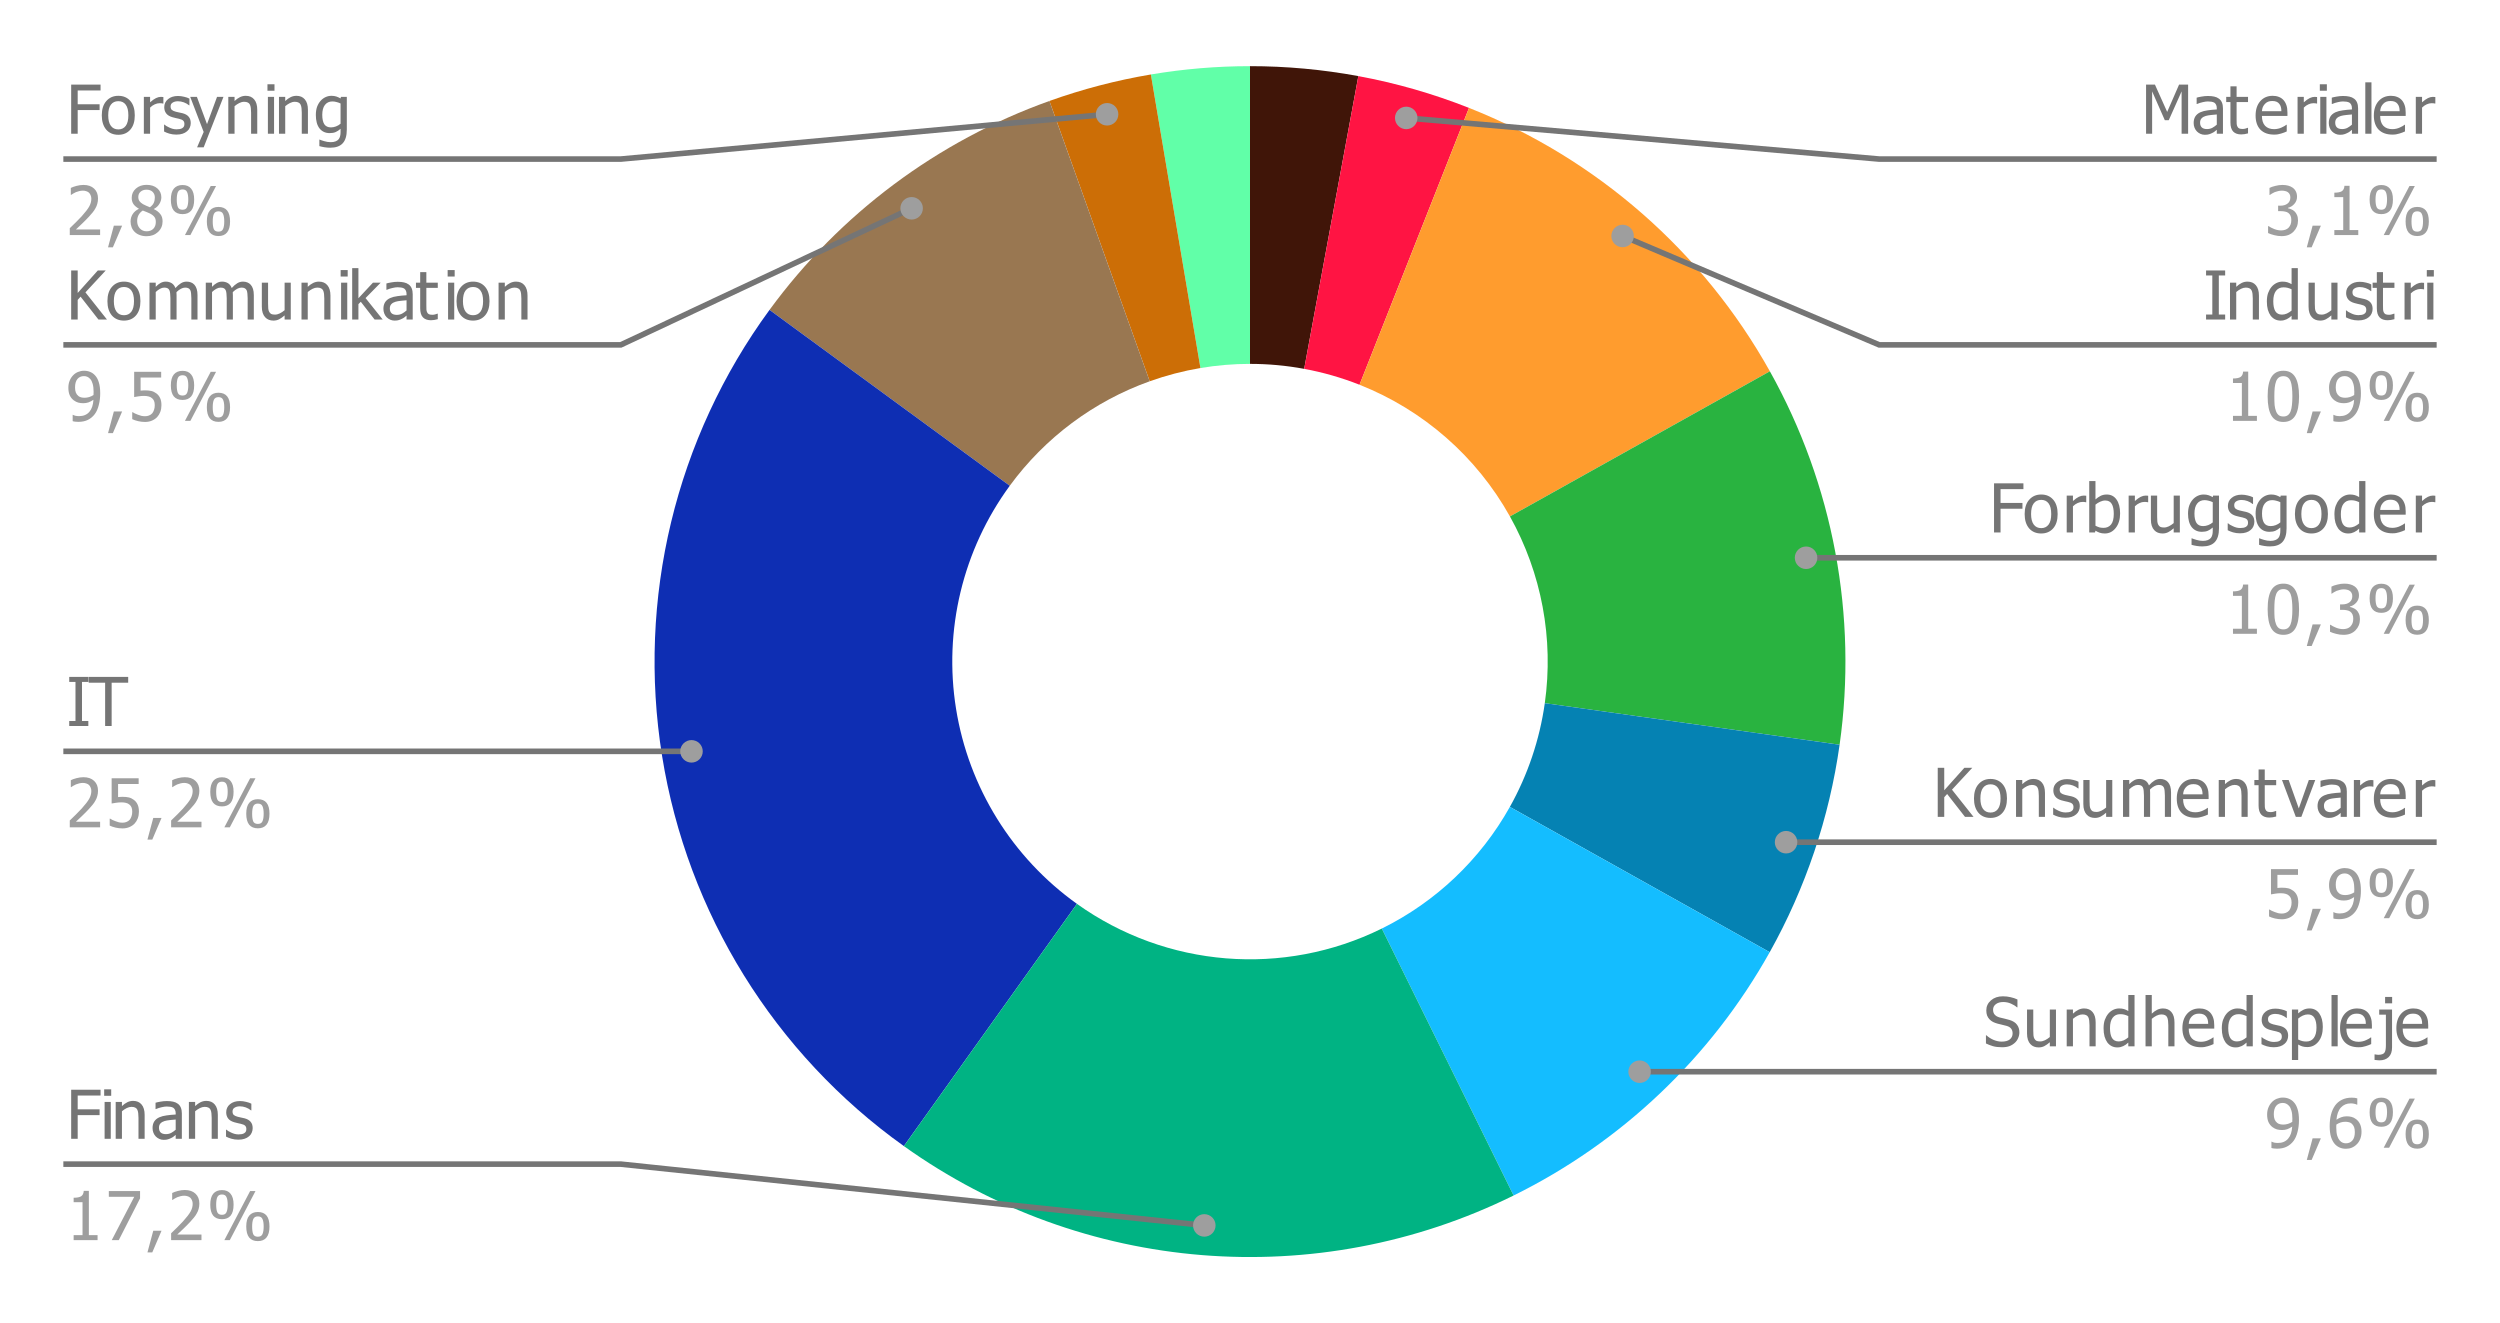 <svg version="1.1" viewBox="0.0 0.0 444.0 235.0" fill="none" stroke="none" stroke-linecap="square" stroke-miterlimit="10" width="444" height="235" xmlns:xlink="http://www.w3.org/1999/xlink" xmlns="http://www.w3.org/2000/svg"><path fill="#ffffff" d="M0 0L444.0 0L444.0 235.0L0 235.0L0 0Z" fill-rule="nonzero"/><path fill="#401508" d="M222.0 11.75C228.454 11.75 234.895 12.341 241.241 13.515L231.621 65.508C228.447 64.92 225.227 64.625 222.0 64.625Z" fill-rule="nonzero"/><path fill="#ff1443" d="M241.241 13.515C247.96 14.758 254.542 16.65 260.896 19.163L241.448 68.331C238.271 67.075 234.98 66.129 231.621 65.508Z" fill-rule="nonzero"/><path fill="#ff9c2e" d="M260.896 19.163C283.567 28.13 302.443 44.655 314.329 65.941L268.165 91.72C262.221 81.077 252.783 72.815 241.448 68.331Z" fill-rule="nonzero"/><path fill="#29b340" d="M314.329 65.941C325.589 86.104 329.939 109.398 326.714 132.266L274.357 124.883C275.969 113.449 273.794 101.802 268.165 91.72Z" fill-rule="nonzero"/><path fill="#0582b3" d="M326.714 132.266C324.889 145.209 320.68 157.701 314.301 169.11L268.151 143.305C271.34 137.601 273.445 131.354 274.357 124.883Z" fill-rule="nonzero"/><path fill="#14bdff" d="M314.301 169.11C303.859 187.784 287.999 202.852 268.814 212.323L245.407 164.912C254.999 160.176 262.93 152.642 268.151 143.305Z" fill-rule="nonzero"/><path fill="#61ffa8" d="M204.394 13.226C210.211 12.244 216.1 11.75 222.0 11.75L222.0 64.625C219.05 64.625 216.106 64.872 213.197 65.363Z" fill-rule="nonzero"/><path fill="#cc6e06" d="M186.379 17.93C192.234 15.835 198.262 14.261 204.394 13.226L213.197 65.363C210.131 65.881 207.117 66.668 204.19 67.715Z" fill-rule="nonzero"/><path fill="#997751" d="M136.667 55.039C149.155 37.978 166.471 25.052 186.379 17.93L204.19 67.715C194.236 71.276 185.578 77.739 179.334 86.27Z" fill-rule="nonzero"/><path fill="#0e2eb3" d="M160.528 203.548C137.534 187.122 122.072 162.176 117.589 134.276C113.106 106.375 119.977 77.841 136.667 55.039L179.334 86.27C170.988 97.671 167.553 111.938 169.795 125.888C172.036 139.838 179.767 152.311 191.264 160.524Z" fill-rule="nonzero"/><path fill="#00b383" d="M268.814 212.323C233.86 229.58 192.247 226.208 160.528 203.548L191.264 160.524C207.123 171.854 227.93 173.54 245.407 164.912Z" fill-rule="nonzero"/><path fill="#757575" d="M17.859 16.062L13.797 16.062L13.797 18.516L17.688 18.516L17.688 19.547L13.797 19.547L13.797 23.75L12.641 23.75L12.641 15.031L17.859 15.031L17.859 16.062ZM23.938 20.484Q23.938 22.125 23.141 23.031Q22.344 23.938 21.016 23.938Q19.656 23.938 18.859 23.016Q18.078 22.078 18.078 20.484Q18.078 18.844 18.891 17.938Q19.703 17.016 21.016 17.016Q22.344 17.016 23.141 17.922Q23.938 18.828 23.938 20.484ZM22.797 20.484Q22.797 19.203 22.328 18.594Q21.875 17.969 21.016 17.969Q20.156 17.969 19.688 18.594Q19.219 19.203 19.219 20.484Q19.219 21.703 19.688 22.344Q20.156 22.984 21.016 22.984Q21.859 22.984 22.328 22.359Q22.797 21.734 22.797 20.484ZM29.016 18.391L28.953 18.391Q28.828 18.359 28.688 18.344Q28.562 18.328 28.359 18.328Q27.922 18.328 27.484 18.531Q27.047 18.719 26.656 19.109L26.656 23.75L25.547 23.75L25.547 17.203L26.656 17.203L26.656 18.172Q27.25 17.641 27.703 17.422Q28.156 17.203 28.578 17.203Q28.734 17.203 28.812 17.219Q28.906 17.219 29.016 17.234L29.016 18.391ZM31.312 23.906Q30.656 23.906 30.078 23.734Q29.516 23.562 29.141 23.359L29.141 22.125L29.203 22.125Q29.344 22.234 29.531 22.375Q29.719 22.5 30.047 22.641Q30.328 22.781 30.656 22.875Q31.0 22.969 31.359 22.969Q31.625 22.969 31.922 22.922Q32.219 22.859 32.359 22.766Q32.578 22.625 32.656 22.469Q32.75 22.312 32.75 22.016Q32.75 21.625 32.531 21.422Q32.328 21.219 31.781 21.094Q31.562 21.031 31.219 20.969Q30.891 20.891 30.609 20.812Q29.859 20.594 29.516 20.141Q29.172 19.688 29.172 19.047Q29.172 18.156 29.844 17.609Q30.516 17.047 31.609 17.047Q32.156 17.047 32.703 17.188Q33.266 17.312 33.641 17.516L33.641 18.703L33.578 18.703Q33.156 18.359 32.641 18.172Q32.125 17.984 31.594 17.984Q31.047 17.984 30.672 18.219Q30.297 18.438 30.297 18.891Q30.297 19.312 30.516 19.516Q30.75 19.719 31.234 19.844Q31.484 19.906 31.781 19.969Q32.078 20.031 32.422 20.109Q33.141 20.297 33.5 20.719Q33.875 21.141 33.875 21.859Q33.875 22.281 33.703 22.672Q33.547 23.047 33.219 23.312Q32.875 23.609 32.422 23.75Q31.984 23.906 31.312 23.906ZM39.688 17.203L36.172 26.172L35.0 26.172L36.172 23.438L33.781 17.203L34.969 17.203L36.766 22.047L38.547 17.203L39.688 17.203ZM45.688 23.75L44.594 23.75L44.594 20.016Q44.594 19.578 44.547 19.188Q44.5 18.797 44.375 18.562Q44.25 18.312 44.0 18.203Q43.766 18.078 43.344 18.078Q42.938 18.078 42.5 18.297Q42.062 18.516 41.656 18.859L41.656 23.75L40.547 23.75L40.547 17.203L41.656 17.203L41.656 17.938Q42.141 17.484 42.625 17.25Q43.109 17.016 43.641 17.016Q44.609 17.016 45.141 17.656Q45.688 18.297 45.688 19.5L45.688 23.75ZM48.672 23.75L47.578 23.75L47.578 17.203L48.672 17.203L48.672 23.75ZM48.75 16.109L47.5 16.109L47.5 14.969L48.75 14.969L48.75 16.109ZM54.688 23.75L53.594 23.75L53.594 20.016Q53.594 19.578 53.547 19.188Q53.5 18.797 53.375 18.562Q53.25 18.312 53.0 18.203Q52.766 18.078 52.344 18.078Q51.938 18.078 51.5 18.297Q51.062 18.516 50.656 18.859L50.656 23.75L49.547 23.75L49.547 17.203L50.656 17.203L50.656 17.938Q51.141 17.484 51.625 17.25Q52.109 17.016 52.641 17.016Q53.609 17.016 54.141 17.656Q54.688 18.297 54.688 19.5L54.688 23.75ZM60.484 21.969L60.484 18.375Q60.078 18.188 59.719 18.109Q59.375 18.016 59.031 18.016Q58.188 18.016 57.703 18.641Q57.234 19.25 57.234 20.391Q57.234 21.484 57.594 22.062Q57.969 22.625 58.781 22.625Q59.219 22.625 59.672 22.453Q60.125 22.281 60.484 21.969ZM56.781 24.797Q56.891 24.844 57.109 24.922Q57.328 25.0 57.609 25.078Q57.906 25.156 58.156 25.203Q58.422 25.25 58.734 25.25Q59.234 25.25 59.594 25.109Q59.953 24.969 60.141 24.734Q60.328 24.5 60.406 24.172Q60.484 23.859 60.484 23.453L60.484 22.875Q60.047 23.266 59.609 23.453Q59.188 23.641 58.547 23.641Q57.422 23.641 56.75 22.812Q56.094 21.969 56.094 20.422Q56.094 19.594 56.312 18.969Q56.547 18.344 56.938 17.906Q57.312 17.484 57.812 17.25Q58.312 17.016 58.859 17.016Q59.359 17.016 59.734 17.141Q60.109 17.266 60.484 17.484L60.547 17.203L61.594 17.203L61.594 23.0Q61.594 24.672 60.859 25.453Q60.141 26.234 58.641 26.234Q58.156 26.234 57.656 26.156Q57.156 26.078 56.719 25.953L56.719 24.797L56.781 24.797Z" fill-rule="nonzero"/><path fill="#9e9e9e" d="M17.781 41.75L12.391 41.75L12.391 40.531Q12.969 39.969 13.484 39.469Q14.0 38.969 14.5 38.422Q15.484 37.328 15.844 36.672Q16.219 36.0 16.219 35.297Q16.219 34.938 16.094 34.672Q15.984 34.391 15.781 34.203Q15.578 34.031 15.312 33.953Q15.047 33.859 14.719 33.859Q14.406 33.859 14.078 33.938Q13.766 34.016 13.484 34.125Q13.234 34.234 13.0 34.375Q12.781 34.516 12.641 34.609L12.578 34.609L12.578 33.375Q12.938 33.188 13.578 33.016Q14.234 32.844 14.812 32.844Q16.031 32.844 16.719 33.5Q17.406 34.141 17.406 35.25Q17.406 35.75 17.281 36.188Q17.172 36.625 16.953 36.984Q16.75 37.375 16.438 37.75Q16.141 38.125 15.797 38.484Q15.25 39.078 14.562 39.734Q13.891 40.375 13.484 40.75L17.781 40.75L17.781 41.75ZM21.688 40.078L20.047 43.922L19.188 43.922L20.219 40.078L21.688 40.078ZM27.5 35.062Q27.5 34.469 27.109 34.078Q26.719 33.688 26.016 33.688Q25.375 33.688 24.969 34.047Q24.562 34.391 24.562 34.984Q24.562 35.422 24.766 35.719Q24.984 36.016 25.406 36.266Q25.578 36.359 25.953 36.531Q26.328 36.703 26.625 36.812Q27.141 36.422 27.312 36.016Q27.5 35.594 27.5 35.062ZM27.672 39.422Q27.672 38.891 27.453 38.578Q27.25 38.25 26.641 37.922Q26.438 37.812 26.109 37.688Q25.781 37.562 25.359 37.391Q24.875 37.703 24.609 38.188Q24.359 38.656 24.359 39.25Q24.359 40.047 24.828 40.562Q25.312 41.078 26.031 41.078Q26.781 41.078 27.219 40.641Q27.672 40.188 27.672 39.422ZM26.031 41.953Q25.375 41.953 24.844 41.75Q24.312 41.562 23.938 41.203Q23.562 40.844 23.375 40.359Q23.188 39.875 23.188 39.344Q23.188 38.625 23.562 38.031Q23.938 37.438 24.656 37.094L24.656 37.062Q24.016 36.688 23.703 36.25Q23.391 35.797 23.391 35.125Q23.391 34.141 24.141 33.484Q24.891 32.828 26.031 32.828Q27.219 32.828 27.938 33.453Q28.656 34.078 28.656 35.047Q28.656 35.625 28.312 36.203Q27.969 36.781 27.328 37.109L27.328 37.141Q28.078 37.5 28.469 38.016Q28.875 38.516 28.875 39.312Q28.875 40.438 28.062 41.203Q27.25 41.953 26.031 41.953ZM34.484 35.438Q34.484 36.766 33.953 37.406Q33.422 38.031 32.422 38.031Q31.391 38.031 30.859 37.391Q30.344 36.75 30.344 35.453Q30.344 34.141 30.875 33.5Q31.422 32.859 32.422 32.859Q33.438 32.859 33.953 33.516Q34.484 34.156 34.484 35.438ZM38.375 33.031L33.812 41.75L32.844 41.75L37.422 33.031L38.375 33.031ZM40.859 39.328Q40.859 40.641 40.328 41.281Q39.812 41.922 38.797 41.922Q37.781 41.922 37.25 41.281Q36.734 40.625 36.734 39.328Q36.734 38.016 37.266 37.391Q37.797 36.75 38.797 36.75Q39.828 36.75 40.344 37.391Q40.859 38.031 40.859 39.328ZM33.438 35.438Q33.438 34.547 33.219 34.094Q33.016 33.641 32.422 33.641Q31.812 33.641 31.594 34.109Q31.391 34.562 31.391 35.453Q31.391 36.328 31.594 36.797Q31.797 37.25 32.422 37.25Q33.016 37.25 33.219 36.797Q33.438 36.328 33.438 35.438ZM39.828 39.328Q39.828 38.438 39.609 37.984Q39.406 37.531 38.797 37.531Q38.203 37.531 37.984 38.0Q37.781 38.453 37.781 39.328Q37.781 40.219 37.969 40.688Q38.172 41.141 38.797 41.141Q39.406 41.141 39.609 40.688Q39.828 40.219 39.828 39.328Z" fill-rule="nonzero"/><path stroke="#757575" stroke-width="1.0" stroke-linecap="butt" d="M11.75 28.25L110.25 28.25L196.619 20.297" fill-rule="nonzero"/><path fill="#9e9e9e" d="M198.619 20.297C198.619 19.192 197.723 18.297 196.619 18.297C195.514 18.297 194.619 19.192 194.619 20.297C194.619 21.401 195.514 22.297 196.619 22.297C197.723 22.297 198.619 21.401 198.619 20.297" fill-rule="nonzero"/><path fill="#757575" d="M19.0 56.75L17.484 56.75L14.312 52.688L13.797 53.266L13.797 56.75L12.641 56.75L12.641 48.031L13.797 48.031L13.797 52.031L17.375 48.031L18.781 48.031L15.172 51.922L19.0 56.75ZM24.938 53.484Q24.938 55.125 24.141 56.031Q23.344 56.938 22.016 56.938Q20.656 56.938 19.859 56.016Q19.078 55.078 19.078 53.484Q19.078 51.844 19.891 50.938Q20.703 50.016 22.016 50.016Q23.344 50.016 24.141 50.922Q24.938 51.828 24.938 53.484ZM23.797 53.484Q23.797 52.203 23.328 51.594Q22.875 50.969 22.016 50.969Q21.156 50.969 20.688 51.594Q20.219 52.203 20.219 53.484Q20.219 54.703 20.688 55.344Q21.156 55.984 22.016 55.984Q22.859 55.984 23.328 55.359Q23.797 54.734 23.797 53.484ZM33.984 56.75L33.984 52.969Q33.984 52.516 33.938 52.141Q33.906 51.75 33.797 51.531Q33.672 51.297 33.453 51.188Q33.25 51.078 32.875 51.078Q32.531 51.078 32.141 51.281Q31.75 51.484 31.344 51.875Q31.344 51.984 31.344 52.125Q31.359 52.25 31.359 52.438L31.359 56.75L30.266 56.75L30.266 52.969Q30.266 52.516 30.219 52.141Q30.188 51.75 30.078 51.531Q29.969 51.297 29.75 51.188Q29.531 51.078 29.156 51.078Q28.797 51.078 28.406 51.297Q28.016 51.516 27.656 51.859L27.656 56.75L26.547 56.75L26.547 50.203L27.656 50.203L27.656 50.938Q28.078 50.5 28.5 50.266Q28.938 50.016 29.438 50.016Q30.016 50.016 30.469 50.281Q30.922 50.547 31.156 51.156Q31.656 50.594 32.125 50.312Q32.594 50.016 33.156 50.016Q33.578 50.016 33.922 50.156Q34.266 50.281 34.531 50.578Q34.797 50.875 34.938 51.328Q35.078 51.766 35.078 52.438L35.078 56.75L33.984 56.75ZM43.984 56.75L43.984 52.969Q43.984 52.516 43.938 52.141Q43.906 51.75 43.797 51.531Q43.672 51.297 43.453 51.188Q43.25 51.078 42.875 51.078Q42.531 51.078 42.141 51.281Q41.75 51.484 41.344 51.875Q41.344 51.984 41.344 52.125Q41.359 52.25 41.359 52.438L41.359 56.75L40.266 56.75L40.266 52.969Q40.266 52.516 40.219 52.141Q40.188 51.75 40.078 51.531Q39.969 51.297 39.75 51.188Q39.531 51.078 39.156 51.078Q38.797 51.078 38.406 51.297Q38.016 51.516 37.656 51.859L37.656 56.75L36.547 56.75L36.547 50.203L37.656 50.203L37.656 50.938Q38.078 50.5 38.5 50.266Q38.938 50.016 39.438 50.016Q40.016 50.016 40.469 50.281Q40.922 50.547 41.156 51.156Q41.656 50.594 42.125 50.312Q42.594 50.016 43.156 50.016Q43.578 50.016 43.922 50.156Q44.266 50.281 44.531 50.578Q44.797 50.875 44.938 51.328Q45.078 51.766 45.078 52.438L45.078 56.75L43.984 56.75ZM51.641 56.75L50.547 56.75L50.547 56.016Q50.031 56.469 49.578 56.703Q49.125 56.938 48.562 56.938Q48.125 56.938 47.75 56.797Q47.375 56.656 47.094 56.344Q46.812 56.047 46.656 55.578Q46.5 55.109 46.5 54.453L46.5 50.203L47.609 50.203L47.609 53.938Q47.609 54.453 47.641 54.797Q47.672 55.141 47.812 55.391Q47.953 55.641 48.172 55.766Q48.406 55.875 48.844 55.875Q49.25 55.875 49.703 55.656Q50.156 55.422 50.547 55.094L50.547 50.203L51.641 50.203L51.641 56.75ZM58.688 56.75L57.594 56.75L57.594 53.016Q57.594 52.578 57.547 52.188Q57.5 51.797 57.375 51.562Q57.25 51.312 57.0 51.203Q56.766 51.078 56.344 51.078Q55.938 51.078 55.5 51.297Q55.062 51.516 54.656 51.859L54.656 56.75L53.547 56.75L53.547 50.203L54.656 50.203L54.656 50.938Q55.141 50.484 55.625 50.25Q56.109 50.016 56.641 50.016Q57.609 50.016 58.141 50.656Q58.688 51.297 58.688 52.5L58.688 56.75ZM61.672 56.75L60.578 56.75L60.578 50.203L61.672 50.203L61.672 56.75ZM61.75 49.109L60.5 49.109L60.5 47.969L61.75 47.969L61.75 49.109ZM67.969 56.75L66.531 56.75L64.078 53.594L63.656 54.016L63.656 56.75L62.547 56.75L62.547 47.625L63.656 47.625L63.656 52.969L66.234 50.203L67.609 50.203L64.922 52.938L67.969 56.75ZM72.203 55.141L72.203 53.328Q71.812 53.359 71.203 53.422Q70.609 53.484 70.234 53.594Q69.797 53.719 69.516 54.0Q69.234 54.281 69.234 54.781Q69.234 55.344 69.547 55.641Q69.859 55.922 70.469 55.922Q70.984 55.922 71.406 55.703Q71.828 55.469 72.203 55.141ZM72.203 56.047Q72.062 56.156 71.844 56.344Q71.625 56.516 71.406 56.609Q71.109 56.766 70.828 56.844Q70.562 56.938 70.078 56.938Q69.672 56.938 69.312 56.781Q68.953 56.625 68.672 56.344Q68.406 56.078 68.25 55.688Q68.094 55.297 68.094 54.844Q68.094 54.172 68.375 53.703Q68.672 53.219 69.281 52.938Q69.844 52.688 70.594 52.594Q71.344 52.484 72.203 52.438L72.203 52.234Q72.203 51.844 72.078 51.609Q71.969 51.375 71.766 51.234Q71.547 51.109 71.234 51.062Q70.938 51.016 70.609 51.016Q70.234 51.016 69.719 51.141Q69.203 51.25 68.688 51.469L68.625 51.469L68.625 50.344Q68.922 50.25 69.484 50.156Q70.062 50.047 70.625 50.047Q71.297 50.047 71.75 50.156Q72.219 50.25 72.594 50.531Q72.953 50.797 73.125 51.234Q73.297 51.656 73.297 52.266L73.297 56.75L72.203 56.75L72.203 56.047ZM76.531 56.875Q75.625 56.875 75.125 56.375Q74.625 55.859 74.625 54.75L74.625 51.125L73.875 51.125L73.875 50.203L74.625 50.203L74.625 48.328L75.719 48.328L75.719 50.203L77.75 50.203L77.75 51.125L75.719 51.125L75.719 54.234Q75.719 54.734 75.734 55.0Q75.75 55.266 75.875 55.5Q75.969 55.703 76.188 55.812Q76.422 55.906 76.797 55.906Q77.062 55.906 77.312 55.828Q77.578 55.75 77.688 55.703L77.75 55.703L77.75 56.688Q77.438 56.781 77.109 56.828Q76.797 56.875 76.531 56.875ZM80.672 56.75L79.578 56.75L79.578 50.203L80.672 50.203L80.672 56.75ZM80.75 49.109L79.5 49.109L79.5 47.969L80.75 47.969L80.75 49.109ZM86.938 53.484Q86.938 55.125 86.141 56.031Q85.344 56.938 84.016 56.938Q82.656 56.938 81.859 56.016Q81.078 55.078 81.078 53.484Q81.078 51.844 81.891 50.938Q82.703 50.016 84.016 50.016Q85.344 50.016 86.141 50.922Q86.938 51.828 86.938 53.484ZM85.797 53.484Q85.797 52.203 85.328 51.594Q84.875 50.969 84.016 50.969Q83.156 50.969 82.688 51.594Q82.219 52.203 82.219 53.484Q82.219 54.703 82.688 55.344Q83.156 55.984 84.016 55.984Q84.859 55.984 85.328 55.359Q85.797 54.734 85.797 53.484ZM93.688 56.75L92.594 56.75L92.594 53.016Q92.594 52.578 92.547 52.188Q92.5 51.797 92.375 51.562Q92.25 51.312 92.0 51.203Q91.766 51.078 91.344 51.078Q90.938 51.078 90.5 51.297Q90.062 51.516 89.656 51.859L89.656 56.75L88.547 56.75L88.547 50.203L89.656 50.203L89.656 50.938Q90.141 50.484 90.625 50.25Q91.109 50.016 91.641 50.016Q92.609 50.016 93.141 50.656Q93.688 51.297 93.688 52.5L93.688 56.75Z" fill-rule="nonzero"/><path fill="#9e9e9e" d="M16.625 69.609Q16.625 68.719 16.453 68.156Q16.297 67.594 16.016 67.297Q15.75 67.016 15.484 66.906Q15.219 66.797 14.906 66.797Q14.188 66.797 13.75 67.312Q13.328 67.828 13.328 68.812Q13.328 69.359 13.469 69.719Q13.609 70.078 13.938 70.344Q14.156 70.516 14.438 70.578Q14.719 70.641 15.031 70.641Q15.406 70.641 15.844 70.516Q16.281 70.375 16.609 70.156Q16.609 70.078 16.609 69.938Q16.625 69.781 16.625 69.609ZM12.141 68.859Q12.141 68.188 12.359 67.641Q12.578 67.078 12.969 66.672Q13.328 66.281 13.844 66.062Q14.375 65.844 14.922 65.844Q15.516 65.844 16.0 66.047Q16.5 66.25 16.859 66.641Q17.312 67.109 17.547 67.891Q17.797 68.672 17.797 69.859Q17.797 70.953 17.547 71.922Q17.312 72.891 16.844 73.531Q16.344 74.203 15.625 74.562Q14.922 74.922 13.891 74.922Q13.656 74.922 13.391 74.891Q13.125 74.875 12.906 74.797L12.906 73.672L12.953 73.672Q13.109 73.766 13.406 73.844Q13.719 73.906 14.047 73.906Q15.203 73.906 15.859 73.156Q16.516 72.406 16.594 71.0Q16.125 71.312 15.703 71.469Q15.281 71.609 14.781 71.609Q14.297 71.609 13.891 71.5Q13.5 71.391 13.094 71.094Q12.625 70.734 12.375 70.188Q12.141 69.641 12.141 68.859ZM21.688 73.078L20.047 76.922L19.188 76.922L20.219 73.078L21.688 73.078ZM28.672 71.969Q28.672 72.609 28.469 73.156Q28.266 73.688 27.906 74.078Q27.531 74.469 26.984 74.703Q26.438 74.938 25.766 74.938Q25.141 74.938 24.531 74.797Q23.922 74.656 23.484 74.438L23.484 73.203L23.562 73.203Q23.688 73.297 23.938 73.422Q24.203 73.547 24.5 73.656Q24.844 73.781 25.125 73.859Q25.422 73.922 25.781 73.922Q26.125 73.922 26.453 73.797Q26.797 73.672 27.047 73.391Q27.25 73.125 27.359 72.781Q27.484 72.438 27.484 71.969Q27.484 71.5 27.359 71.203Q27.234 70.906 27.0 70.719Q26.734 70.484 26.375 70.406Q26.016 70.312 25.562 70.312Q25.078 70.312 24.594 70.391Q24.125 70.453 23.828 70.516L23.828 66.031L28.625 66.031L28.625 67.047L24.969 67.047L24.969 69.375Q25.172 69.344 25.375 69.344Q25.594 69.328 25.75 69.328Q26.422 69.328 26.875 69.438Q27.344 69.547 27.781 69.875Q28.219 70.203 28.438 70.703Q28.672 71.188 28.672 71.969ZM34.484 68.438Q34.484 69.766 33.953 70.406Q33.422 71.031 32.422 71.031Q31.391 71.031 30.859 70.391Q30.344 69.75 30.344 68.453Q30.344 67.141 30.875 66.5Q31.422 65.859 32.422 65.859Q33.438 65.859 33.953 66.516Q34.484 67.156 34.484 68.438ZM38.375 66.031L33.812 74.75L32.844 74.75L37.422 66.031L38.375 66.031ZM40.859 72.328Q40.859 73.641 40.328 74.281Q39.812 74.922 38.797 74.922Q37.781 74.922 37.25 74.281Q36.734 73.625 36.734 72.328Q36.734 71.016 37.266 70.391Q37.797 69.75 38.797 69.75Q39.828 69.75 40.344 70.391Q40.859 71.031 40.859 72.328ZM33.438 68.438Q33.438 67.547 33.219 67.094Q33.016 66.641 32.422 66.641Q31.812 66.641 31.594 67.109Q31.391 67.562 31.391 68.453Q31.391 69.328 31.594 69.797Q31.797 70.25 32.422 70.25Q33.016 70.25 33.219 69.797Q33.438 69.328 33.438 68.438ZM39.828 72.328Q39.828 71.438 39.609 70.984Q39.406 70.531 38.797 70.531Q38.203 70.531 37.984 71.0Q37.781 71.453 37.781 72.328Q37.781 73.219 37.969 73.688Q38.172 74.141 38.797 74.141Q39.406 74.141 39.609 73.688Q39.828 73.219 39.828 72.328Z" fill-rule="nonzero"/><path stroke="#757575" stroke-width="1.0" stroke-linecap="butt" d="M11.75 61.25L110.25 61.25L161.904 36.994" fill-rule="nonzero"/><path fill="#9e9e9e" d="M163.904 36.994C163.904 35.89 163.008 34.994 161.904 34.994C160.799 34.994 159.904 35.89 159.904 36.994C159.904 38.099 160.799 38.994 161.904 38.994C163.008 38.994 163.904 38.099 163.904 36.994" fill-rule="nonzero"/><path fill="#757575" d="M15.688 128.937L12.297 128.937L12.297 128.046L13.406 128.046L13.406 121.109L12.297 121.109L12.297 120.218L15.688 120.218L15.688 121.109L14.562 121.109L14.562 128.046L15.688 128.046L15.688 128.937ZM18.672 128.937L18.672 121.249L15.75 121.249L15.75 120.218L22.766 120.218L22.766 121.249L19.828 121.249L19.828 128.937L18.672 128.937Z" fill-rule="nonzero"/><path fill="#9e9e9e" d="M17.781 146.937L12.391 146.937L12.391 145.718Q12.969 145.156 13.484 144.656Q14.0 144.156 14.5 143.609Q15.484 142.515 15.844 141.859Q16.219 141.187 16.219 140.484Q16.219 140.124 16.094 139.859Q15.984 139.577 15.781 139.39Q15.578 139.218 15.312 139.14Q15.047 139.046 14.719 139.046Q14.406 139.046 14.078 139.124Q13.766 139.202 13.484 139.312Q13.234 139.421 13.0 139.562Q12.781 139.702 12.641 139.796L12.578 139.796L12.578 138.562Q12.938 138.374 13.578 138.202Q14.234 138.031 14.812 138.031Q16.031 138.031 16.719 138.687Q17.406 139.327 17.406 140.437Q17.406 140.937 17.281 141.374Q17.172 141.812 16.953 142.171Q16.75 142.562 16.438 142.937Q16.141 143.312 15.797 143.671Q15.25 144.265 14.562 144.921Q13.891 145.562 13.484 145.937L17.781 145.937L17.781 146.937ZM24.672 144.156Q24.672 144.796 24.469 145.343Q24.266 145.874 23.906 146.265Q23.531 146.656 22.984 146.89Q22.438 147.124 21.766 147.124Q21.141 147.124 20.531 146.984Q19.922 146.843 19.484 146.624L19.484 145.39L19.562 145.39Q19.688 145.484 19.938 145.609Q20.203 145.734 20.5 145.843Q20.844 145.968 21.125 146.046Q21.422 146.109 21.781 146.109Q22.125 146.109 22.453 145.984Q22.797 145.859 23.047 145.577Q23.25 145.312 23.359 144.968Q23.484 144.624 23.484 144.156Q23.484 143.687 23.359 143.39Q23.234 143.093 23.0 142.906Q22.734 142.671 22.375 142.593Q22.016 142.499 21.562 142.499Q21.078 142.499 20.594 142.577Q20.125 142.64 19.828 142.702L19.828 138.218L24.625 138.218L24.625 139.234L20.969 139.234L20.969 141.562Q21.172 141.531 21.375 141.531Q21.594 141.515 21.75 141.515Q22.422 141.515 22.875 141.624Q23.344 141.734 23.781 142.062Q24.219 142.39 24.438 142.89Q24.672 143.374 24.672 144.156ZM28.688 145.265L27.047 149.109L26.188 149.109L27.219 145.265L28.688 145.265ZM35.781 146.937L30.391 146.937L30.391 145.718Q30.969 145.156 31.484 144.656Q32.0 144.156 32.5 143.609Q33.484 142.515 33.844 141.859Q34.219 141.187 34.219 140.484Q34.219 140.124 34.094 139.859Q33.984 139.577 33.781 139.39Q33.578 139.218 33.312 139.14Q33.047 139.046 32.719 139.046Q32.406 139.046 32.078 139.124Q31.766 139.202 31.484 139.312Q31.234 139.421 31.0 139.562Q30.781 139.702 30.641 139.796L30.578 139.796L30.578 138.562Q30.938 138.374 31.578 138.202Q32.234 138.031 32.812 138.031Q34.031 138.031 34.719 138.687Q35.406 139.327 35.406 140.437Q35.406 140.937 35.281 141.374Q35.172 141.812 34.953 142.171Q34.75 142.562 34.438 142.937Q34.141 143.312 33.797 143.671Q33.25 144.265 32.562 144.921Q31.891 145.562 31.484 145.937L35.781 145.937L35.781 146.937ZM41.484 140.624Q41.484 141.952 40.953 142.593Q40.422 143.218 39.422 143.218Q38.391 143.218 37.859 142.577Q37.344 141.937 37.344 140.64Q37.344 139.327 37.875 138.687Q38.422 138.046 39.422 138.046Q40.438 138.046 40.953 138.702Q41.484 139.343 41.484 140.624ZM45.375 138.218L40.812 146.937L39.844 146.937L44.422 138.218L45.375 138.218ZM47.859 144.515Q47.859 145.827 47.328 146.468Q46.812 147.109 45.797 147.109Q44.781 147.109 44.25 146.468Q43.734 145.812 43.734 144.515Q43.734 143.202 44.266 142.577Q44.797 141.937 45.797 141.937Q46.828 141.937 47.344 142.577Q47.859 143.218 47.859 144.515ZM40.438 140.624Q40.438 139.734 40.219 139.281Q40.016 138.827 39.422 138.827Q38.812 138.827 38.594 139.296Q38.391 139.749 38.391 140.64Q38.391 141.515 38.594 141.984Q38.797 142.437 39.422 142.437Q40.016 142.437 40.219 141.984Q40.438 141.515 40.438 140.624ZM46.828 144.515Q46.828 143.624 46.609 143.171Q46.406 142.718 45.797 142.718Q45.203 142.718 44.984 143.187Q44.781 143.64 44.781 144.515Q44.781 145.406 44.969 145.874Q45.172 146.327 45.797 146.327Q46.406 146.327 46.609 145.874Q46.828 145.406 46.828 144.515Z" fill-rule="nonzero"/><path stroke="#757575" stroke-width="1.0" stroke-linecap="butt" d="M11.75 133.437L110.25 133.437L122.81 133.437" fill-rule="nonzero"/><path fill="#9e9e9e" d="M124.81 133.437C124.81 132.332 123.914 131.437 122.81 131.437C121.705 131.437 120.81 132.332 120.81 133.437C120.81 134.541 121.705 135.437 122.81 135.437C123.914 135.437 124.81 134.541 124.81 133.437" fill-rule="nonzero"/><path fill="#757575" d="M17.859 194.562L13.797 194.562L13.797 197.016L17.688 197.016L17.688 198.047L13.797 198.047L13.797 202.25L12.641 202.25L12.641 193.531L17.859 193.531L17.859 194.562ZM19.672 202.25L18.578 202.25L18.578 195.703L19.672 195.703L19.672 202.25ZM19.75 194.609L18.5 194.609L18.5 193.469L19.75 193.469L19.75 194.609ZM25.688 202.25L24.594 202.25L24.594 198.516Q24.594 198.078 24.547 197.688Q24.5 197.297 24.375 197.062Q24.25 196.812 24.0 196.703Q23.766 196.578 23.344 196.578Q22.938 196.578 22.5 196.797Q22.062 197.016 21.656 197.359L21.656 202.25L20.547 202.25L20.547 195.703L21.656 195.703L21.656 196.438Q22.141 195.984 22.625 195.75Q23.109 195.516 23.641 195.516Q24.609 195.516 25.141 196.156Q25.688 196.797 25.688 198.0L25.688 202.25ZM31.203 200.641L31.203 198.828Q30.812 198.859 30.203 198.922Q29.609 198.984 29.234 199.094Q28.797 199.219 28.516 199.5Q28.234 199.781 28.234 200.281Q28.234 200.844 28.547 201.141Q28.859 201.422 29.469 201.422Q29.984 201.422 30.406 201.203Q30.828 200.969 31.203 200.641ZM31.203 201.547Q31.062 201.656 30.844 201.844Q30.625 202.016 30.406 202.109Q30.109 202.266 29.828 202.344Q29.562 202.438 29.078 202.438Q28.672 202.438 28.312 202.281Q27.953 202.125 27.672 201.844Q27.406 201.578 27.25 201.188Q27.094 200.797 27.094 200.344Q27.094 199.672 27.375 199.203Q27.672 198.719 28.281 198.438Q28.844 198.188 29.594 198.094Q30.344 197.984 31.203 197.938L31.203 197.734Q31.203 197.344 31.078 197.109Q30.969 196.875 30.766 196.734Q30.547 196.609 30.234 196.562Q29.938 196.516 29.609 196.516Q29.234 196.516 28.719 196.641Q28.203 196.75 27.688 196.969L27.625 196.969L27.625 195.844Q27.922 195.75 28.484 195.656Q29.062 195.547 29.625 195.547Q30.297 195.547 30.75 195.656Q31.219 195.75 31.594 196.031Q31.953 196.297 32.125 196.734Q32.297 197.156 32.297 197.766L32.297 202.25L31.203 202.25L31.203 201.547ZM38.688 202.25L37.594 202.25L37.594 198.516Q37.594 198.078 37.547 197.688Q37.5 197.297 37.375 197.062Q37.25 196.812 37.0 196.703Q36.766 196.578 36.344 196.578Q35.938 196.578 35.5 196.797Q35.062 197.016 34.656 197.359L34.656 202.25L33.547 202.25L33.547 195.703L34.656 195.703L34.656 196.438Q35.141 195.984 35.625 195.75Q36.109 195.516 36.641 195.516Q37.609 195.516 38.141 196.156Q38.688 196.797 38.688 198.0L38.688 202.25ZM42.312 202.406Q41.656 202.406 41.078 202.234Q40.516 202.062 40.141 201.859L40.141 200.625L40.203 200.625Q40.344 200.734 40.531 200.875Q40.719 201.0 41.047 201.141Q41.328 201.281 41.656 201.375Q42.0 201.469 42.359 201.469Q42.625 201.469 42.922 201.422Q43.219 201.359 43.359 201.266Q43.578 201.125 43.656 200.969Q43.75 200.812 43.75 200.516Q43.75 200.125 43.531 199.922Q43.328 199.719 42.781 199.594Q42.562 199.531 42.219 199.469Q41.891 199.391 41.609 199.312Q40.859 199.094 40.516 198.641Q40.172 198.188 40.172 197.547Q40.172 196.656 40.844 196.109Q41.516 195.547 42.609 195.547Q43.156 195.547 43.703 195.688Q44.266 195.812 44.641 196.016L44.641 197.203L44.578 197.203Q44.156 196.859 43.641 196.672Q43.125 196.484 42.594 196.484Q42.047 196.484 41.672 196.719Q41.297 196.938 41.297 197.391Q41.297 197.812 41.516 198.016Q41.75 198.219 42.234 198.344Q42.484 198.406 42.781 198.469Q43.078 198.531 43.422 198.609Q44.141 198.797 44.5 199.219Q44.875 199.641 44.875 200.359Q44.875 200.781 44.703 201.172Q44.547 201.547 44.219 201.812Q43.875 202.109 43.422 202.25Q42.984 202.406 42.312 202.406Z" fill-rule="nonzero"/><path fill="#9e9e9e" d="M17.328 220.25L13.078 220.25L13.078 219.359L14.656 219.359L14.656 213.516L13.078 213.516L13.078 212.719Q13.969 212.719 14.391 212.469Q14.828 212.203 14.875 211.5L15.781 211.5L15.781 219.359L17.328 219.359L17.328 220.25ZM24.875 212.828L21.094 220.25L19.844 220.25L23.844 212.547L19.328 212.547L19.328 211.531L24.875 211.531L24.875 212.828ZM28.688 218.578L27.047 222.422L26.188 222.422L27.219 218.578L28.688 218.578ZM35.781 220.25L30.391 220.25L30.391 219.031Q30.969 218.469 31.484 217.969Q32.0 217.469 32.5 216.922Q33.484 215.828 33.844 215.172Q34.219 214.5 34.219 213.797Q34.219 213.438 34.094 213.172Q33.984 212.891 33.781 212.703Q33.578 212.531 33.312 212.453Q33.047 212.359 32.719 212.359Q32.406 212.359 32.078 212.438Q31.766 212.516 31.484 212.625Q31.234 212.734 31.0 212.875Q30.781 213.016 30.641 213.109L30.578 213.109L30.578 211.875Q30.938 211.688 31.578 211.516Q32.234 211.344 32.812 211.344Q34.031 211.344 34.719 212.0Q35.406 212.641 35.406 213.75Q35.406 214.25 35.281 214.688Q35.172 215.125 34.953 215.484Q34.75 215.875 34.438 216.25Q34.141 216.625 33.797 216.984Q33.25 217.578 32.562 218.234Q31.891 218.875 31.484 219.25L35.781 219.25L35.781 220.25ZM41.484 213.938Q41.484 215.266 40.953 215.906Q40.422 216.531 39.422 216.531Q38.391 216.531 37.859 215.891Q37.344 215.25 37.344 213.953Q37.344 212.641 37.875 212.0Q38.422 211.359 39.422 211.359Q40.438 211.359 40.953 212.016Q41.484 212.656 41.484 213.938ZM45.375 211.531L40.812 220.25L39.844 220.25L44.422 211.531L45.375 211.531ZM47.859 217.828Q47.859 219.141 47.328 219.781Q46.812 220.422 45.797 220.422Q44.781 220.422 44.25 219.781Q43.734 219.125 43.734 217.828Q43.734 216.516 44.266 215.891Q44.797 215.25 45.797 215.25Q46.828 215.25 47.344 215.891Q47.859 216.531 47.859 217.828ZM40.438 213.938Q40.438 213.047 40.219 212.594Q40.016 212.141 39.422 212.141Q38.812 212.141 38.594 212.609Q38.391 213.062 38.391 213.953Q38.391 214.828 38.594 215.297Q38.797 215.75 39.422 215.75Q40.016 215.75 40.219 215.297Q40.438 214.828 40.438 213.938ZM46.828 217.828Q46.828 216.938 46.609 216.484Q46.406 216.031 45.797 216.031Q45.203 216.031 44.984 216.5Q44.781 216.953 44.781 217.828Q44.781 218.719 44.969 219.188Q45.172 219.641 45.797 219.641Q46.406 219.641 46.609 219.188Q46.828 218.719 46.828 217.828Z" fill-rule="nonzero"/><path stroke="#757575" stroke-width="1.0" stroke-linecap="butt" d="M11.75 206.75L110.25 206.75L213.885 217.634" fill-rule="nonzero"/><path fill="#9e9e9e" d="M215.885 217.634C215.885 216.53 214.99 215.634 213.885 215.634C212.78 215.634 211.885 216.53 211.885 217.634C211.885 218.739 212.78 219.634 213.885 219.634C214.99 219.634 215.885 218.739 215.885 217.634" fill-rule="nonzero"/><path fill="#757575" d="M388.609 23.75L387.453 23.75L387.453 16.234L385.172 21.344L384.469 21.344L382.219 16.234L382.219 23.75L381.141 23.75L381.141 15.031L382.719 15.031L384.891 19.875L387.0 15.031L388.609 15.031L388.609 23.75ZM393.703 22.141L393.703 20.328Q393.312 20.359 392.703 20.422Q392.109 20.484 391.734 20.594Q391.297 20.719 391.016 21.0Q390.734 21.281 390.734 21.781Q390.734 22.344 391.047 22.641Q391.359 22.922 391.969 22.922Q392.484 22.922 392.906 22.703Q393.328 22.469 393.703 22.141ZM393.703 23.047Q393.562 23.156 393.344 23.344Q393.125 23.516 392.906 23.609Q392.609 23.766 392.328 23.844Q392.062 23.938 391.578 23.938Q391.172 23.938 390.812 23.781Q390.453 23.625 390.172 23.344Q389.906 23.078 389.75 22.688Q389.594 22.297 389.594 21.844Q389.594 21.172 389.875 20.703Q390.172 20.219 390.781 19.938Q391.344 19.688 392.094 19.594Q392.844 19.484 393.703 19.438L393.703 19.234Q393.703 18.844 393.578 18.609Q393.469 18.375 393.266 18.234Q393.047 18.109 392.734 18.062Q392.438 18.016 392.109 18.016Q391.734 18.016 391.219 18.141Q390.703 18.25 390.188 18.469L390.125 18.469L390.125 17.344Q390.422 17.25 390.984 17.156Q391.562 17.047 392.125 17.047Q392.797 17.047 393.25 17.156Q393.719 17.25 394.094 17.531Q394.453 17.797 394.625 18.234Q394.797 18.656 394.797 19.266L394.797 23.75L393.703 23.75L393.703 23.047ZM398.031 23.875Q397.125 23.875 396.625 23.375Q396.125 22.859 396.125 21.75L396.125 18.125L395.375 18.125L395.375 17.203L396.125 17.203L396.125 15.328L397.219 15.328L397.219 17.203L399.25 17.203L399.25 18.125L397.219 18.125L397.219 21.234Q397.219 21.734 397.234 22.0Q397.25 22.266 397.375 22.5Q397.469 22.703 397.688 22.812Q397.922 22.906 398.297 22.906Q398.562 22.906 398.812 22.828Q399.078 22.75 399.188 22.703L399.25 22.703L399.25 23.688Q398.938 23.781 398.609 23.828Q398.297 23.875 398.031 23.875ZM403.891 23.906Q402.328 23.906 401.453 23.031Q400.594 22.141 400.594 20.516Q400.594 18.922 401.422 17.969Q402.266 17.016 403.625 17.016Q404.234 17.016 404.703 17.203Q405.172 17.375 405.531 17.75Q405.875 18.125 406.062 18.672Q406.25 19.203 406.25 20.0L406.25 20.594L401.719 20.594Q401.719 21.734 402.281 22.344Q402.859 22.938 403.875 22.938Q404.234 22.938 404.578 22.859Q404.938 22.781 405.219 22.641Q405.516 22.516 405.719 22.391Q405.922 22.266 406.062 22.156L406.125 22.156L406.125 23.344Q405.938 23.422 405.641 23.547Q405.359 23.656 405.125 23.719Q404.812 23.812 404.547 23.859Q404.281 23.906 403.891 23.906ZM405.172 19.75Q405.172 19.297 405.078 18.984Q404.984 18.656 404.797 18.438Q404.609 18.188 404.297 18.062Q404.0 17.938 403.562 17.938Q403.125 17.938 402.812 18.062Q402.5 18.188 402.25 18.453Q402.016 18.703 401.875 19.016Q401.75 19.328 401.719 19.75L405.172 19.75ZM411.516 18.391L411.453 18.391Q411.328 18.359 411.188 18.344Q411.062 18.328 410.859 18.328Q410.422 18.328 409.984 18.531Q409.547 18.719 409.156 19.109L409.156 23.75L408.047 23.75L408.047 17.203L409.156 17.203L409.156 18.172Q409.75 17.641 410.203 17.422Q410.656 17.203 411.078 17.203Q411.234 17.203 411.312 17.219Q411.406 17.219 411.516 17.234L411.516 18.391ZM413.172 23.75L412.078 23.75L412.078 17.203L413.172 17.203L413.172 23.75ZM413.25 16.109L412.0 16.109L412.0 14.969L413.25 14.969L413.25 16.109ZM417.703 22.141L417.703 20.328Q417.312 20.359 416.703 20.422Q416.109 20.484 415.734 20.594Q415.297 20.719 415.016 21.0Q414.734 21.281 414.734 21.781Q414.734 22.344 415.047 22.641Q415.359 22.922 415.969 22.922Q416.484 22.922 416.906 22.703Q417.328 22.469 417.703 22.141ZM417.703 23.047Q417.562 23.156 417.344 23.344Q417.125 23.516 416.906 23.609Q416.609 23.766 416.328 23.844Q416.062 23.938 415.578 23.938Q415.172 23.938 414.812 23.781Q414.453 23.625 414.172 23.344Q413.906 23.078 413.75 22.688Q413.594 22.297 413.594 21.844Q413.594 21.172 413.875 20.703Q414.172 20.219 414.781 19.938Q415.344 19.688 416.094 19.594Q416.844 19.484 417.703 19.438L417.703 19.234Q417.703 18.844 417.578 18.609Q417.469 18.375 417.266 18.234Q417.047 18.109 416.734 18.062Q416.438 18.016 416.109 18.016Q415.734 18.016 415.219 18.141Q414.703 18.25 414.188 18.469L414.125 18.469L414.125 17.344Q414.422 17.25 414.984 17.156Q415.562 17.047 416.125 17.047Q416.797 17.047 417.25 17.156Q417.719 17.25 418.094 17.531Q418.453 17.797 418.625 18.234Q418.797 18.656 418.797 19.266L418.797 23.75L417.703 23.75L417.703 23.047ZM421.172 23.75L420.078 23.75L420.078 14.625L421.172 14.625L421.172 23.75ZM424.891 23.906Q423.328 23.906 422.453 23.031Q421.594 22.141 421.594 20.516Q421.594 18.922 422.422 17.969Q423.266 17.016 424.625 17.016Q425.234 17.016 425.703 17.203Q426.172 17.375 426.531 17.75Q426.875 18.125 427.062 18.672Q427.25 19.203 427.25 20.0L427.25 20.594L422.719 20.594Q422.719 21.734 423.281 22.344Q423.859 22.938 424.875 22.938Q425.234 22.938 425.578 22.859Q425.938 22.781 426.219 22.641Q426.516 22.516 426.719 22.391Q426.922 22.266 427.062 22.156L427.125 22.156L427.125 23.344Q426.938 23.422 426.641 23.547Q426.359 23.656 426.125 23.719Q425.812 23.812 425.547 23.859Q425.281 23.906 424.891 23.906ZM426.172 19.75Q426.172 19.297 426.078 18.984Q425.984 18.656 425.797 18.438Q425.609 18.188 425.297 18.062Q425.0 17.938 424.562 17.938Q424.125 17.938 423.812 18.062Q423.5 18.188 423.25 18.453Q423.016 18.703 422.875 19.016Q422.75 19.328 422.719 19.75L426.172 19.75ZM432.516 18.391L432.453 18.391Q432.328 18.359 432.188 18.344Q432.062 18.328 431.859 18.328Q431.422 18.328 430.984 18.531Q430.547 18.719 430.156 19.109L430.156 23.75L429.047 23.75L429.047 17.203L430.156 17.203L430.156 18.172Q430.75 17.641 431.203 17.422Q431.656 17.203 432.078 17.203Q432.234 17.203 432.312 17.219Q432.406 17.219 432.516 17.234L432.516 18.391Z" fill-rule="nonzero"/><path fill="#9e9e9e" d="M405.25 33.859Q404.922 33.859 404.609 33.938Q404.297 34.016 403.984 34.125Q403.703 34.25 403.5 34.375Q403.297 34.5 403.125 34.625L403.062 34.625L403.062 33.375Q403.438 33.172 404.094 33.016Q404.75 32.844 405.344 32.844Q405.938 32.844 406.375 32.969Q406.812 33.078 407.172 33.328Q407.562 33.609 407.75 34.016Q407.953 34.406 407.953 34.953Q407.953 35.672 407.469 36.219Q407.0 36.75 406.344 36.906L406.344 36.984Q406.609 37.031 406.922 37.172Q407.25 37.297 407.516 37.547Q407.781 37.797 407.953 38.203Q408.125 38.594 408.125 39.156Q408.125 39.75 407.922 40.25Q407.719 40.734 407.344 41.125Q406.969 41.516 406.422 41.734Q405.891 41.938 405.203 41.938Q404.547 41.938 403.906 41.766Q403.266 41.609 402.812 41.391L402.812 40.156L402.906 40.156Q403.266 40.422 403.891 40.672Q404.516 40.922 405.141 40.922Q405.484 40.922 405.844 40.812Q406.219 40.688 406.453 40.438Q406.688 40.172 406.812 39.859Q406.938 39.547 406.938 39.078Q406.938 38.609 406.797 38.312Q406.656 38.0 406.406 37.812Q406.172 37.641 405.828 37.578Q405.484 37.5 405.094 37.5L404.594 37.5L404.594 36.531L404.984 36.531Q405.781 36.531 406.266 36.156Q406.766 35.781 406.766 35.062Q406.766 34.734 406.641 34.5Q406.516 34.266 406.312 34.125Q406.094 33.969 405.812 33.922Q405.547 33.859 405.25 33.859ZM412.188 40.078L410.547 43.922L409.688 43.922L410.719 40.078L412.188 40.078ZM418.828 41.75L414.578 41.75L414.578 40.859L416.156 40.859L416.156 35.016L414.578 35.016L414.578 34.219Q415.469 34.219 415.891 33.969Q416.328 33.703 416.375 33.0L417.281 33.0L417.281 40.859L418.828 40.859L418.828 41.75ZM424.984 35.438Q424.984 36.766 424.453 37.406Q423.922 38.031 422.922 38.031Q421.891 38.031 421.359 37.391Q420.844 36.75 420.844 35.453Q420.844 34.141 421.375 33.5Q421.922 32.859 422.922 32.859Q423.938 32.859 424.453 33.516Q424.984 34.156 424.984 35.438ZM428.875 33.031L424.312 41.75L423.344 41.75L427.922 33.031L428.875 33.031ZM431.359 39.328Q431.359 40.641 430.828 41.281Q430.312 41.922 429.297 41.922Q428.281 41.922 427.75 41.281Q427.234 40.625 427.234 39.328Q427.234 38.016 427.766 37.391Q428.297 36.75 429.297 36.75Q430.328 36.75 430.844 37.391Q431.359 38.031 431.359 39.328ZM423.938 35.438Q423.938 34.547 423.719 34.094Q423.516 33.641 422.922 33.641Q422.312 33.641 422.094 34.109Q421.891 34.562 421.891 35.453Q421.891 36.328 422.094 36.797Q422.297 37.25 422.922 37.25Q423.516 37.25 423.719 36.797Q423.938 36.328 423.938 35.438ZM430.328 39.328Q430.328 38.438 430.109 37.984Q429.906 37.531 429.297 37.531Q428.703 37.531 428.484 38.0Q428.281 38.453 428.281 39.328Q428.281 40.219 428.469 40.688Q428.672 41.141 429.297 41.141Q429.906 41.141 430.109 40.688Q430.328 40.219 430.328 39.328Z" fill-rule="nonzero"/><path stroke="#757575" stroke-width="1.0" stroke-linecap="butt" d="M432.25 28.25L333.75 28.25L249.745 20.945" fill-rule="nonzero"/><path fill="#9e9e9e" d="M251.745 20.945C251.745 19.84 250.85 18.945 249.745 18.945C248.641 18.945 247.745 19.84 247.745 20.945C247.745 22.049 248.641 22.945 249.745 22.945C250.85 22.945 251.745 22.049 251.745 20.945" fill-rule="nonzero"/><path fill="#757575" d="M395.188 56.75L391.797 56.75L391.797 55.859L392.906 55.859L392.906 48.922L391.797 48.922L391.797 48.031L395.188 48.031L395.188 48.922L394.062 48.922L394.062 55.859L395.188 55.859L395.188 56.75ZM401.188 56.75L400.094 56.75L400.094 53.016Q400.094 52.578 400.047 52.188Q400.0 51.797 399.875 51.562Q399.75 51.312 399.5 51.203Q399.266 51.078 398.844 51.078Q398.438 51.078 398.0 51.297Q397.562 51.516 397.156 51.859L397.156 56.75L396.047 56.75L396.047 50.203L397.156 50.203L397.156 50.938Q397.641 50.484 398.125 50.25Q398.609 50.016 399.141 50.016Q400.109 50.016 400.641 50.656Q401.188 51.297 401.188 52.5L401.188 56.75ZM408.094 56.75L406.984 56.75L406.984 56.078Q406.734 56.297 406.547 56.438Q406.359 56.578 406.094 56.703Q405.859 56.812 405.609 56.875Q405.359 56.938 405.031 56.938Q404.5 56.938 404.047 56.719Q403.594 56.484 403.266 56.062Q402.953 55.625 402.766 55.0Q402.594 54.359 402.594 53.531Q402.594 52.672 402.812 52.047Q403.047 51.406 403.438 50.938Q403.797 50.516 404.297 50.266Q404.812 50.016 405.359 50.016Q405.859 50.016 406.219 50.125Q406.578 50.234 406.984 50.469L406.984 47.625L408.094 47.625L408.094 56.75ZM406.984 55.156L406.984 51.375Q406.578 51.188 406.25 51.109Q405.922 51.031 405.547 51.031Q404.688 51.031 404.203 51.672Q403.734 52.297 403.734 53.5Q403.734 54.656 404.094 55.266Q404.469 55.875 405.281 55.875Q405.719 55.875 406.156 55.688Q406.594 55.484 406.984 55.156ZM415.141 56.75L414.047 56.75L414.047 56.016Q413.531 56.469 413.078 56.703Q412.625 56.938 412.062 56.938Q411.625 56.938 411.25 56.797Q410.875 56.656 410.594 56.344Q410.312 56.047 410.156 55.578Q410.0 55.109 410.0 54.453L410.0 50.203L411.109 50.203L411.109 53.938Q411.109 54.453 411.141 54.797Q411.172 55.141 411.312 55.391Q411.453 55.641 411.672 55.766Q411.906 55.875 412.344 55.875Q412.75 55.875 413.203 55.656Q413.656 55.422 414.047 55.094L414.047 50.203L415.141 50.203L415.141 56.75ZM418.812 56.906Q418.156 56.906 417.578 56.734Q417.016 56.562 416.641 56.359L416.641 55.125L416.703 55.125Q416.844 55.234 417.031 55.375Q417.219 55.5 417.547 55.641Q417.828 55.781 418.156 55.875Q418.5 55.969 418.859 55.969Q419.125 55.969 419.422 55.922Q419.719 55.859 419.859 55.766Q420.078 55.625 420.156 55.469Q420.25 55.312 420.25 55.016Q420.25 54.625 420.031 54.422Q419.828 54.219 419.281 54.094Q419.062 54.031 418.719 53.969Q418.391 53.891 418.109 53.812Q417.359 53.594 417.016 53.141Q416.672 52.688 416.672 52.047Q416.672 51.156 417.344 50.609Q418.016 50.047 419.109 50.047Q419.656 50.047 420.203 50.188Q420.766 50.312 421.141 50.516L421.141 51.703L421.078 51.703Q420.656 51.359 420.141 51.172Q419.625 50.984 419.094 50.984Q418.547 50.984 418.172 51.219Q417.797 51.438 417.797 51.891Q417.797 52.312 418.016 52.516Q418.25 52.719 418.734 52.844Q418.984 52.906 419.281 52.969Q419.578 53.031 419.922 53.109Q420.641 53.297 421.0 53.719Q421.375 54.141 421.375 54.859Q421.375 55.281 421.203 55.672Q421.047 56.047 420.719 56.312Q420.375 56.609 419.922 56.75Q419.484 56.906 418.812 56.906ZM424.031 56.875Q423.125 56.875 422.625 56.375Q422.125 55.859 422.125 54.75L422.125 51.125L421.375 51.125L421.375 50.203L422.125 50.203L422.125 48.328L423.219 48.328L423.219 50.203L425.25 50.203L425.25 51.125L423.219 51.125L423.219 54.234Q423.219 54.734 423.234 55.0Q423.25 55.266 423.375 55.5Q423.469 55.703 423.688 55.812Q423.922 55.906 424.297 55.906Q424.562 55.906 424.812 55.828Q425.078 55.75 425.188 55.703L425.25 55.703L425.25 56.688Q424.938 56.781 424.609 56.828Q424.297 56.875 424.031 56.875ZM430.516 51.391L430.453 51.391Q430.328 51.359 430.188 51.344Q430.062 51.328 429.859 51.328Q429.422 51.328 428.984 51.531Q428.547 51.719 428.156 52.109L428.156 56.75L427.047 56.75L427.047 50.203L428.156 50.203L428.156 51.172Q428.75 50.641 429.203 50.422Q429.656 50.203 430.078 50.203Q430.234 50.203 430.312 50.219Q430.406 50.219 430.516 50.234L430.516 51.391ZM432.172 56.75L431.078 56.75L431.078 50.203L432.172 50.203L432.172 56.75ZM432.25 49.109L431.0 49.109L431.0 47.969L432.25 47.969L432.25 49.109Z" fill-rule="nonzero"/><path fill="#9e9e9e" d="M400.828 74.75L396.578 74.75L396.578 73.859L398.156 73.859L398.156 68.016L396.578 68.016L396.578 67.219Q397.469 67.219 397.891 66.969Q398.328 66.703 398.375 66.0L399.281 66.0L399.281 73.859L400.828 73.859L400.828 74.75ZM408.312 70.391Q408.312 72.734 407.625 73.844Q406.953 74.938 405.531 74.938Q404.078 74.938 403.406 73.812Q402.734 72.688 402.734 70.391Q402.734 68.031 403.422 66.938Q404.109 65.844 405.531 65.844Q406.969 65.844 407.641 66.984Q408.312 68.109 408.312 70.391ZM406.812 73.047Q406.984 72.609 407.047 71.953Q407.125 71.281 407.125 70.391Q407.125 69.484 407.047 68.828Q406.984 68.156 406.812 67.719Q406.641 67.281 406.328 67.047Q406.016 66.812 405.531 66.812Q405.047 66.812 404.719 67.047Q404.406 67.281 404.234 67.734Q404.062 68.188 403.984 68.875Q403.922 69.547 403.922 70.391Q403.922 71.312 403.969 71.938Q404.031 72.547 404.219 73.031Q404.391 73.484 404.703 73.734Q405.016 73.969 405.531 73.969Q406.016 73.969 406.328 73.734Q406.641 73.5 406.812 73.047ZM412.188 73.078L410.547 76.922L409.688 76.922L410.719 73.078L412.188 73.078ZM418.125 69.609Q418.125 68.719 417.953 68.156Q417.797 67.594 417.516 67.297Q417.25 67.016 416.984 66.906Q416.719 66.797 416.406 66.797Q415.688 66.797 415.25 67.312Q414.828 67.828 414.828 68.812Q414.828 69.359 414.969 69.719Q415.109 70.078 415.438 70.344Q415.656 70.516 415.938 70.578Q416.219 70.641 416.531 70.641Q416.906 70.641 417.344 70.516Q417.781 70.375 418.109 70.156Q418.109 70.078 418.109 69.938Q418.125 69.781 418.125 69.609ZM413.641 68.859Q413.641 68.188 413.859 67.641Q414.078 67.078 414.469 66.672Q414.828 66.281 415.344 66.062Q415.875 65.844 416.422 65.844Q417.016 65.844 417.5 66.047Q418.0 66.25 418.359 66.641Q418.812 67.109 419.047 67.891Q419.297 68.672 419.297 69.859Q419.297 70.953 419.047 71.922Q418.812 72.891 418.344 73.531Q417.844 74.203 417.125 74.562Q416.422 74.922 415.391 74.922Q415.156 74.922 414.891 74.891Q414.625 74.875 414.406 74.797L414.406 73.672L414.453 73.672Q414.609 73.766 414.906 73.844Q415.219 73.906 415.547 73.906Q416.703 73.906 417.359 73.156Q418.016 72.406 418.094 71.0Q417.625 71.312 417.203 71.469Q416.781 71.609 416.281 71.609Q415.797 71.609 415.391 71.5Q415.0 71.391 414.594 71.094Q414.125 70.734 413.875 70.188Q413.641 69.641 413.641 68.859ZM424.984 68.438Q424.984 69.766 424.453 70.406Q423.922 71.031 422.922 71.031Q421.891 71.031 421.359 70.391Q420.844 69.75 420.844 68.453Q420.844 67.141 421.375 66.5Q421.922 65.859 422.922 65.859Q423.938 65.859 424.453 66.516Q424.984 67.156 424.984 68.438ZM428.875 66.031L424.312 74.75L423.344 74.75L427.922 66.031L428.875 66.031ZM431.359 72.328Q431.359 73.641 430.828 74.281Q430.312 74.922 429.297 74.922Q428.281 74.922 427.75 74.281Q427.234 73.625 427.234 72.328Q427.234 71.016 427.766 70.391Q428.297 69.75 429.297 69.75Q430.328 69.75 430.844 70.391Q431.359 71.031 431.359 72.328ZM423.938 68.438Q423.938 67.547 423.719 67.094Q423.516 66.641 422.922 66.641Q422.312 66.641 422.094 67.109Q421.891 67.562 421.891 68.453Q421.891 69.328 422.094 69.797Q422.297 70.25 422.922 70.25Q423.516 70.25 423.719 69.797Q423.938 69.328 423.938 68.438ZM430.328 72.328Q430.328 71.438 430.109 70.984Q429.906 70.531 429.297 70.531Q428.703 70.531 428.484 71.0Q428.281 71.453 428.281 72.328Q428.281 73.219 428.469 73.688Q428.672 74.141 429.297 74.141Q429.906 74.141 430.109 73.688Q430.328 73.219 430.328 72.328Z" fill-rule="nonzero"/><path stroke="#757575" stroke-width="1.0" stroke-linecap="butt" d="M432.25 61.25L333.75 61.25L288.174 41.911" fill-rule="nonzero"/><path fill="#9e9e9e" d="M290.174 41.911C290.174 40.806 289.278 39.911 288.174 39.911C287.069 39.911 286.174 40.806 286.174 41.911C286.174 43.015 287.069 43.911 288.174 43.911C289.278 43.911 290.174 43.015 290.174 41.911" fill-rule="nonzero"/><path fill="#757575" d="M359.359 86.872L355.297 86.872L355.297 89.325L359.188 89.325L359.188 90.356L355.297 90.356L355.297 94.56L354.141 94.56L354.141 85.841L359.359 85.841L359.359 86.872ZM365.438 91.294Q365.438 92.935 364.641 93.841Q363.844 94.747 362.516 94.747Q361.156 94.747 360.359 93.825Q359.578 92.888 359.578 91.294Q359.578 89.653 360.391 88.747Q361.203 87.825 362.516 87.825Q363.844 87.825 364.641 88.731Q365.438 89.638 365.438 91.294ZM364.297 91.294Q364.297 90.013 363.828 89.403Q363.375 88.778 362.516 88.778Q361.656 88.778 361.188 89.403Q360.719 90.013 360.719 91.294Q360.719 92.513 361.188 93.153Q361.656 93.794 362.516 93.794Q363.359 93.794 363.828 93.169Q364.297 92.544 364.297 91.294ZM370.516 89.2L370.453 89.2Q370.328 89.169 370.188 89.153Q370.062 89.138 369.859 89.138Q369.422 89.138 368.984 89.341Q368.547 89.528 368.156 89.919L368.156 94.56L367.047 94.56L367.047 88.013L368.156 88.013L368.156 88.981Q368.75 88.45 369.203 88.231Q369.656 88.013 370.078 88.013Q370.234 88.013 370.312 88.028Q370.406 88.028 370.516 88.044L370.516 89.2ZM375.406 91.263Q375.406 90.091 375.047 89.497Q374.688 88.888 373.891 88.888Q373.438 88.888 372.984 89.106Q372.531 89.31 372.156 89.622L372.156 93.372Q372.562 93.575 372.875 93.669Q373.203 93.747 373.594 93.747Q374.438 93.747 374.922 93.153Q375.406 92.56 375.406 91.263ZM376.531 91.185Q376.531 92.778 375.75 93.763Q374.984 94.747 373.812 94.747Q373.281 94.747 372.891 94.606Q372.516 94.481 372.156 94.247L372.078 94.56L371.047 94.56L371.047 85.435L372.156 85.435L372.156 88.7Q372.562 88.325 373.047 88.075Q373.531 87.825 374.156 87.825Q375.266 87.825 375.891 88.716Q376.531 89.606 376.531 91.185ZM381.516 89.2L381.453 89.2Q381.328 89.169 381.188 89.153Q381.062 89.138 380.859 89.138Q380.422 89.138 379.984 89.341Q379.547 89.528 379.156 89.919L379.156 94.56L378.047 94.56L378.047 88.013L379.156 88.013L379.156 88.981Q379.75 88.45 380.203 88.231Q380.656 88.013 381.078 88.013Q381.234 88.013 381.312 88.028Q381.406 88.028 381.516 88.044L381.516 89.2ZM387.141 94.56L386.047 94.56L386.047 93.825Q385.531 94.278 385.078 94.513Q384.625 94.747 384.062 94.747Q383.625 94.747 383.25 94.606Q382.875 94.466 382.594 94.153Q382.312 93.856 382.156 93.388Q382.0 92.919 382.0 92.263L382.0 88.013L383.109 88.013L383.109 91.747Q383.109 92.263 383.141 92.606Q383.172 92.95 383.312 93.2Q383.453 93.45 383.672 93.575Q383.906 93.685 384.344 93.685Q384.75 93.685 385.203 93.466Q385.656 93.231 386.047 92.903L386.047 88.013L387.141 88.013L387.141 94.56ZM392.984 92.778L392.984 89.185Q392.578 88.997 392.219 88.919Q391.875 88.825 391.531 88.825Q390.688 88.825 390.203 89.45Q389.734 90.06 389.734 91.2Q389.734 92.294 390.094 92.872Q390.469 93.435 391.281 93.435Q391.719 93.435 392.172 93.263Q392.625 93.091 392.984 92.778ZM389.281 95.606Q389.391 95.653 389.609 95.731Q389.828 95.81 390.109 95.888Q390.406 95.966 390.656 96.013Q390.922 96.06 391.234 96.06Q391.734 96.06 392.094 95.919Q392.453 95.778 392.641 95.544Q392.828 95.31 392.906 94.981Q392.984 94.669 392.984 94.263L392.984 93.685Q392.547 94.075 392.109 94.263Q391.688 94.45 391.047 94.45Q389.922 94.45 389.25 93.622Q388.594 92.778 388.594 91.231Q388.594 90.403 388.812 89.778Q389.047 89.153 389.438 88.716Q389.812 88.294 390.312 88.06Q390.812 87.825 391.359 87.825Q391.859 87.825 392.234 87.95Q392.609 88.075 392.984 88.294L393.047 88.013L394.094 88.013L394.094 93.81Q394.094 95.481 393.359 96.263Q392.641 97.044 391.141 97.044Q390.656 97.044 390.156 96.966Q389.656 96.888 389.219 96.763L389.219 95.606L389.281 95.606ZM397.812 94.716Q397.156 94.716 396.578 94.544Q396.016 94.372 395.641 94.169L395.641 92.935L395.703 92.935Q395.844 93.044 396.031 93.185Q396.219 93.31 396.547 93.45Q396.828 93.591 397.156 93.685Q397.5 93.778 397.859 93.778Q398.125 93.778 398.422 93.731Q398.719 93.669 398.859 93.575Q399.078 93.435 399.156 93.278Q399.25 93.122 399.25 92.825Q399.25 92.435 399.031 92.231Q398.828 92.028 398.281 91.903Q398.062 91.841 397.719 91.778Q397.391 91.7 397.109 91.622Q396.359 91.403 396.016 90.95Q395.672 90.497 395.672 89.856Q395.672 88.966 396.344 88.419Q397.016 87.856 398.109 87.856Q398.656 87.856 399.203 87.997Q399.766 88.122 400.141 88.325L400.141 89.513L400.078 89.513Q399.656 89.169 399.141 88.981Q398.625 88.794 398.094 88.794Q397.547 88.794 397.172 89.028Q396.797 89.247 396.797 89.7Q396.797 90.122 397.016 90.325Q397.25 90.528 397.734 90.653Q397.984 90.716 398.281 90.778Q398.578 90.841 398.922 90.919Q399.641 91.106 400.0 91.528Q400.375 91.95 400.375 92.669Q400.375 93.091 400.203 93.481Q400.047 93.856 399.719 94.122Q399.375 94.419 398.922 94.56Q398.484 94.716 397.812 94.716ZM404.984 92.778L404.984 89.185Q404.578 88.997 404.219 88.919Q403.875 88.825 403.531 88.825Q402.688 88.825 402.203 89.45Q401.734 90.06 401.734 91.2Q401.734 92.294 402.094 92.872Q402.469 93.435 403.281 93.435Q403.719 93.435 404.172 93.263Q404.625 93.091 404.984 92.778ZM401.281 95.606Q401.391 95.653 401.609 95.731Q401.828 95.81 402.109 95.888Q402.406 95.966 402.656 96.013Q402.922 96.06 403.234 96.06Q403.734 96.06 404.094 95.919Q404.453 95.778 404.641 95.544Q404.828 95.31 404.906 94.981Q404.984 94.669 404.984 94.263L404.984 93.685Q404.547 94.075 404.109 94.263Q403.688 94.45 403.047 94.45Q401.922 94.45 401.25 93.622Q400.594 92.778 400.594 91.231Q400.594 90.403 400.812 89.778Q401.047 89.153 401.438 88.716Q401.812 88.294 402.312 88.06Q402.812 87.825 403.359 87.825Q403.859 87.825 404.234 87.95Q404.609 88.075 404.984 88.294L405.047 88.013L406.094 88.013L406.094 93.81Q406.094 95.481 405.359 96.263Q404.641 97.044 403.141 97.044Q402.656 97.044 402.156 96.966Q401.656 96.888 401.219 96.763L401.219 95.606L401.281 95.606ZM413.438 91.294Q413.438 92.935 412.641 93.841Q411.844 94.747 410.516 94.747Q409.156 94.747 408.359 93.825Q407.578 92.888 407.578 91.294Q407.578 89.653 408.391 88.747Q409.203 87.825 410.516 87.825Q411.844 87.825 412.641 88.731Q413.438 89.638 413.438 91.294ZM412.297 91.294Q412.297 90.013 411.828 89.403Q411.375 88.778 410.516 88.778Q409.656 88.778 409.188 89.403Q408.719 90.013 408.719 91.294Q408.719 92.513 409.188 93.153Q409.656 93.794 410.516 93.794Q411.359 93.794 411.828 93.169Q412.297 92.544 412.297 91.294ZM420.094 94.56L418.984 94.56L418.984 93.888Q418.734 94.106 418.547 94.247Q418.359 94.388 418.094 94.513Q417.859 94.622 417.609 94.685Q417.359 94.747 417.031 94.747Q416.5 94.747 416.047 94.528Q415.594 94.294 415.266 93.872Q414.953 93.435 414.766 92.81Q414.594 92.169 414.594 91.341Q414.594 90.481 414.812 89.856Q415.047 89.216 415.438 88.747Q415.797 88.325 416.297 88.075Q416.812 87.825 417.359 87.825Q417.859 87.825 418.219 87.935Q418.578 88.044 418.984 88.278L418.984 85.435L420.094 85.435L420.094 94.56ZM418.984 92.966L418.984 89.185Q418.578 88.997 418.25 88.919Q417.922 88.841 417.547 88.841Q416.688 88.841 416.203 89.481Q415.734 90.106 415.734 91.31Q415.734 92.466 416.094 93.075Q416.469 93.685 417.281 93.685Q417.719 93.685 418.156 93.497Q418.594 93.294 418.984 92.966ZM424.891 94.716Q423.328 94.716 422.453 93.841Q421.594 92.95 421.594 91.325Q421.594 89.731 422.422 88.778Q423.266 87.825 424.625 87.825Q425.234 87.825 425.703 88.013Q426.172 88.185 426.531 88.56Q426.875 88.935 427.062 89.481Q427.25 90.013 427.25 90.81L427.25 91.403L422.719 91.403Q422.719 92.544 423.281 93.153Q423.859 93.747 424.875 93.747Q425.234 93.747 425.578 93.669Q425.938 93.591 426.219 93.45Q426.516 93.325 426.719 93.2Q426.922 93.075 427.062 92.966L427.125 92.966L427.125 94.153Q426.938 94.231 426.641 94.356Q426.359 94.466 426.125 94.528Q425.812 94.622 425.547 94.669Q425.281 94.716 424.891 94.716ZM426.172 90.56Q426.172 90.106 426.078 89.794Q425.984 89.466 425.797 89.247Q425.609 88.997 425.297 88.872Q425.0 88.747 424.562 88.747Q424.125 88.747 423.812 88.872Q423.5 88.997 423.25 89.263Q423.016 89.513 422.875 89.825Q422.75 90.138 422.719 90.56L426.172 90.56ZM432.516 89.2L432.453 89.2Q432.328 89.169 432.188 89.153Q432.062 89.138 431.859 89.138Q431.422 89.138 430.984 89.341Q430.547 89.528 430.156 89.919L430.156 94.56L429.047 94.56L429.047 88.013L430.156 88.013L430.156 88.981Q430.75 88.45 431.203 88.231Q431.656 88.013 432.078 88.013Q432.234 88.013 432.312 88.028Q432.406 88.028 432.516 88.044L432.516 89.2Z" fill-rule="nonzero"/><path fill="#9e9e9e" d="M400.828 112.56L396.578 112.56L396.578 111.669L398.156 111.669L398.156 105.825L396.578 105.825L396.578 105.028Q397.469 105.028 397.891 104.778Q398.328 104.513 398.375 103.81L399.281 103.81L399.281 111.669L400.828 111.669L400.828 112.56ZM408.312 108.2Q408.312 110.544 407.625 111.653Q406.953 112.747 405.531 112.747Q404.078 112.747 403.406 111.622Q402.734 110.497 402.734 108.2Q402.734 105.841 403.422 104.747Q404.109 103.653 405.531 103.653Q406.969 103.653 407.641 104.794Q408.312 105.919 408.312 108.2ZM406.812 110.856Q406.984 110.419 407.047 109.763Q407.125 109.091 407.125 108.2Q407.125 107.294 407.047 106.638Q406.984 105.966 406.812 105.528Q406.641 105.091 406.328 104.856Q406.016 104.622 405.531 104.622Q405.047 104.622 404.719 104.856Q404.406 105.091 404.234 105.544Q404.062 105.997 403.984 106.685Q403.922 107.356 403.922 108.2Q403.922 109.122 403.969 109.747Q404.031 110.356 404.219 110.841Q404.391 111.294 404.703 111.544Q405.016 111.778 405.531 111.778Q406.016 111.778 406.328 111.544Q406.641 111.31 406.812 110.856ZM412.188 110.888L410.547 114.731L409.688 114.731L410.719 110.888L412.188 110.888ZM416.25 104.669Q415.922 104.669 415.609 104.747Q415.297 104.825 414.984 104.935Q414.703 105.06 414.5 105.185Q414.297 105.31 414.125 105.435L414.062 105.435L414.062 104.185Q414.438 103.981 415.094 103.825Q415.75 103.653 416.344 103.653Q416.938 103.653 417.375 103.778Q417.812 103.888 418.172 104.138Q418.562 104.419 418.75 104.825Q418.953 105.216 418.953 105.763Q418.953 106.481 418.469 107.028Q418.0 107.56 417.344 107.716L417.344 107.794Q417.609 107.841 417.922 107.981Q418.25 108.106 418.516 108.356Q418.781 108.606 418.953 109.013Q419.125 109.403 419.125 109.966Q419.125 110.56 418.922 111.06Q418.719 111.544 418.344 111.935Q417.969 112.325 417.422 112.544Q416.891 112.747 416.203 112.747Q415.547 112.747 414.906 112.575Q414.266 112.419 413.812 112.2L413.812 110.966L413.906 110.966Q414.266 111.231 414.891 111.481Q415.516 111.731 416.141 111.731Q416.484 111.731 416.844 111.622Q417.219 111.497 417.453 111.247Q417.688 110.981 417.812 110.669Q417.938 110.356 417.938 109.888Q417.938 109.419 417.797 109.122Q417.656 108.81 417.406 108.622Q417.172 108.45 416.828 108.388Q416.484 108.31 416.094 108.31L415.594 108.31L415.594 107.341L415.984 107.341Q416.781 107.341 417.266 106.966Q417.766 106.591 417.766 105.872Q417.766 105.544 417.641 105.31Q417.516 105.075 417.312 104.935Q417.094 104.778 416.812 104.731Q416.547 104.669 416.25 104.669ZM424.984 106.247Q424.984 107.575 424.453 108.216Q423.922 108.841 422.922 108.841Q421.891 108.841 421.359 108.2Q420.844 107.56 420.844 106.263Q420.844 104.95 421.375 104.31Q421.922 103.669 422.922 103.669Q423.938 103.669 424.453 104.325Q424.984 104.966 424.984 106.247ZM428.875 103.841L424.312 112.56L423.344 112.56L427.922 103.841L428.875 103.841ZM431.359 110.138Q431.359 111.45 430.828 112.091Q430.312 112.731 429.297 112.731Q428.281 112.731 427.75 112.091Q427.234 111.435 427.234 110.138Q427.234 108.825 427.766 108.2Q428.297 107.56 429.297 107.56Q430.328 107.56 430.844 108.2Q431.359 108.841 431.359 110.138ZM423.938 106.247Q423.938 105.356 423.719 104.903Q423.516 104.45 422.922 104.45Q422.312 104.45 422.094 104.919Q421.891 105.372 421.891 106.263Q421.891 107.138 422.094 107.606Q422.297 108.06 422.922 108.06Q423.516 108.06 423.719 107.606Q423.938 107.138 423.938 106.247ZM430.328 110.138Q430.328 109.247 430.109 108.794Q429.906 108.341 429.297 108.341Q428.703 108.341 428.484 108.81Q428.281 109.263 428.281 110.138Q428.281 111.028 428.469 111.497Q428.672 111.95 429.297 111.95Q429.906 111.95 430.109 111.497Q430.328 111.028 430.328 110.138Z" fill-rule="nonzero"/><path stroke="#757575" stroke-width="1.0" stroke-linecap="butt" d="M432.25 99.06L333.75 99.06L320.756 99.06" fill-rule="nonzero"/><path fill="#9e9e9e" d="M322.756 99.06C322.756 97.955 321.86 97.06 320.756 97.06C319.651 97.06 318.756 97.955 318.756 99.06C318.756 100.164 319.651 101.06 320.756 101.06C321.86 101.06 322.756 100.164 322.756 99.06" fill-rule="nonzero"/><path fill="#757575" d="M350.5 145.075L348.984 145.075L345.812 141.012L345.297 141.59L345.297 145.075L344.141 145.075L344.141 136.356L345.297 136.356L345.297 140.356L348.875 136.356L350.281 136.356L346.672 140.247L350.5 145.075ZM356.438 141.809Q356.438 143.45 355.641 144.356Q354.844 145.262 353.516 145.262Q352.156 145.262 351.359 144.34Q350.578 143.403 350.578 141.809Q350.578 140.169 351.391 139.262Q352.203 138.34 353.516 138.34Q354.844 138.34 355.641 139.247Q356.438 140.153 356.438 141.809ZM355.297 141.809Q355.297 140.528 354.828 139.919Q354.375 139.294 353.516 139.294Q352.656 139.294 352.188 139.919Q351.719 140.528 351.719 141.809Q351.719 143.028 352.188 143.669Q352.656 144.309 353.516 144.309Q354.359 144.309 354.828 143.684Q355.297 143.059 355.297 141.809ZM363.188 145.075L362.094 145.075L362.094 141.34Q362.094 140.903 362.047 140.512Q362.0 140.122 361.875 139.887Q361.75 139.637 361.5 139.528Q361.266 139.403 360.844 139.403Q360.438 139.403 360.0 139.622Q359.562 139.84 359.156 140.184L359.156 145.075L358.047 145.075L358.047 138.528L359.156 138.528L359.156 139.262Q359.641 138.809 360.125 138.575Q360.609 138.34 361.141 138.34Q362.109 138.34 362.641 138.981Q363.188 139.622 363.188 140.825L363.188 145.075ZM366.812 145.231Q366.156 145.231 365.578 145.059Q365.016 144.887 364.641 144.684L364.641 143.45L364.703 143.45Q364.844 143.559 365.031 143.7Q365.219 143.825 365.547 143.965Q365.828 144.106 366.156 144.2Q366.5 144.294 366.859 144.294Q367.125 144.294 367.422 144.247Q367.719 144.184 367.859 144.09Q368.078 143.95 368.156 143.794Q368.25 143.637 368.25 143.34Q368.25 142.95 368.031 142.747Q367.828 142.544 367.281 142.419Q367.062 142.356 366.719 142.294Q366.391 142.215 366.109 142.137Q365.359 141.919 365.016 141.465Q364.672 141.012 364.672 140.372Q364.672 139.481 365.344 138.934Q366.016 138.372 367.109 138.372Q367.656 138.372 368.203 138.512Q368.766 138.637 369.141 138.84L369.141 140.028L369.078 140.028Q368.656 139.684 368.141 139.497Q367.625 139.309 367.094 139.309Q366.547 139.309 366.172 139.544Q365.797 139.762 365.797 140.215Q365.797 140.637 366.016 140.84Q366.25 141.044 366.734 141.169Q366.984 141.231 367.281 141.294Q367.578 141.356 367.922 141.434Q368.641 141.622 369.0 142.044Q369.375 142.465 369.375 143.184Q369.375 143.606 369.203 143.997Q369.047 144.372 368.719 144.637Q368.375 144.934 367.922 145.075Q367.484 145.231 366.812 145.231ZM375.141 145.075L374.047 145.075L374.047 144.34Q373.531 144.794 373.078 145.028Q372.625 145.262 372.062 145.262Q371.625 145.262 371.25 145.122Q370.875 144.981 370.594 144.669Q370.312 144.372 370.156 143.903Q370.0 143.434 370.0 142.778L370.0 138.528L371.109 138.528L371.109 142.262Q371.109 142.778 371.141 143.122Q371.172 143.465 371.312 143.715Q371.453 143.965 371.672 144.09Q371.906 144.2 372.344 144.2Q372.75 144.2 373.203 143.981Q373.656 143.747 374.047 143.419L374.047 138.528L375.141 138.528L375.141 145.075ZM384.484 145.075L384.484 141.294Q384.484 140.84 384.438 140.465Q384.406 140.075 384.297 139.856Q384.172 139.622 383.953 139.512Q383.75 139.403 383.375 139.403Q383.031 139.403 382.641 139.606Q382.25 139.809 381.844 140.2Q381.844 140.309 381.844 140.45Q381.859 140.575 381.859 140.762L381.859 145.075L380.766 145.075L380.766 141.294Q380.766 140.84 380.719 140.465Q380.688 140.075 380.578 139.856Q380.469 139.622 380.25 139.512Q380.031 139.403 379.656 139.403Q379.297 139.403 378.906 139.622Q378.516 139.84 378.156 140.184L378.156 145.075L377.047 145.075L377.047 138.528L378.156 138.528L378.156 139.262Q378.578 138.825 379.0 138.59Q379.438 138.34 379.938 138.34Q380.516 138.34 380.969 138.606Q381.422 138.872 381.656 139.481Q382.156 138.919 382.625 138.637Q383.094 138.34 383.656 138.34Q384.078 138.34 384.422 138.481Q384.766 138.606 385.031 138.903Q385.297 139.2 385.438 139.653Q385.578 140.09 385.578 140.762L385.578 145.075L384.484 145.075ZM389.891 145.231Q388.328 145.231 387.453 144.356Q386.594 143.465 386.594 141.84Q386.594 140.247 387.422 139.294Q388.266 138.34 389.625 138.34Q390.234 138.34 390.703 138.528Q391.172 138.7 391.531 139.075Q391.875 139.45 392.062 139.997Q392.25 140.528 392.25 141.325L392.25 141.919L387.719 141.919Q387.719 143.059 388.281 143.669Q388.859 144.262 389.875 144.262Q390.234 144.262 390.578 144.184Q390.938 144.106 391.219 143.965Q391.516 143.84 391.719 143.715Q391.922 143.59 392.062 143.481L392.125 143.481L392.125 144.669Q391.938 144.747 391.641 144.872Q391.359 144.981 391.125 145.044Q390.812 145.137 390.547 145.184Q390.281 145.231 389.891 145.231ZM391.172 141.075Q391.172 140.622 391.078 140.309Q390.984 139.981 390.797 139.762Q390.609 139.512 390.297 139.387Q390.0 139.262 389.562 139.262Q389.125 139.262 388.812 139.387Q388.5 139.512 388.25 139.778Q388.016 140.028 387.875 140.34Q387.75 140.653 387.719 141.075L391.172 141.075ZM399.188 145.075L398.094 145.075L398.094 141.34Q398.094 140.903 398.047 140.512Q398.0 140.122 397.875 139.887Q397.75 139.637 397.5 139.528Q397.266 139.403 396.844 139.403Q396.438 139.403 396.0 139.622Q395.562 139.84 395.156 140.184L395.156 145.075L394.047 145.075L394.047 138.528L395.156 138.528L395.156 139.262Q395.641 138.809 396.125 138.575Q396.609 138.34 397.141 138.34Q398.109 138.34 398.641 138.981Q399.188 139.622 399.188 140.825L399.188 145.075ZM403.031 145.2Q402.125 145.2 401.625 144.7Q401.125 144.184 401.125 143.075L401.125 139.45L400.375 139.45L400.375 138.528L401.125 138.528L401.125 136.653L402.219 136.653L402.219 138.528L404.25 138.528L404.25 139.45L402.219 139.45L402.219 142.559Q402.219 143.059 402.234 143.325Q402.25 143.59 402.375 143.825Q402.469 144.028 402.688 144.137Q402.922 144.231 403.297 144.231Q403.562 144.231 403.812 144.153Q404.078 144.075 404.188 144.028L404.25 144.028L404.25 145.012Q403.938 145.106 403.609 145.153Q403.297 145.2 403.031 145.2ZM411.188 138.528L408.719 145.075L407.734 145.075L405.281 138.528L406.469 138.528L408.266 143.575L410.047 138.528L411.188 138.528ZM415.703 143.465L415.703 141.653Q415.312 141.684 414.703 141.747Q414.109 141.809 413.734 141.919Q413.297 142.044 413.016 142.325Q412.734 142.606 412.734 143.106Q412.734 143.669 413.047 143.965Q413.359 144.247 413.969 144.247Q414.484 144.247 414.906 144.028Q415.328 143.794 415.703 143.465ZM415.703 144.372Q415.562 144.481 415.344 144.669Q415.125 144.84 414.906 144.934Q414.609 145.09 414.328 145.169Q414.062 145.262 413.578 145.262Q413.172 145.262 412.812 145.106Q412.453 144.95 412.172 144.669Q411.906 144.403 411.75 144.012Q411.594 143.622 411.594 143.169Q411.594 142.497 411.875 142.028Q412.172 141.544 412.781 141.262Q413.344 141.012 414.094 140.919Q414.844 140.809 415.703 140.762L415.703 140.559Q415.703 140.169 415.578 139.934Q415.469 139.7 415.266 139.559Q415.047 139.434 414.734 139.387Q414.438 139.34 414.109 139.34Q413.734 139.34 413.219 139.465Q412.703 139.575 412.188 139.794L412.125 139.794L412.125 138.669Q412.422 138.575 412.984 138.481Q413.562 138.372 414.125 138.372Q414.797 138.372 415.25 138.481Q415.719 138.575 416.094 138.856Q416.453 139.122 416.625 139.559Q416.797 139.981 416.797 140.59L416.797 145.075L415.703 145.075L415.703 144.372ZM421.516 139.715L421.453 139.715Q421.328 139.684 421.188 139.669Q421.062 139.653 420.859 139.653Q420.422 139.653 419.984 139.856Q419.547 140.044 419.156 140.434L419.156 145.075L418.047 145.075L418.047 138.528L419.156 138.528L419.156 139.497Q419.75 138.965 420.203 138.747Q420.656 138.528 421.078 138.528Q421.234 138.528 421.312 138.544Q421.406 138.544 421.516 138.559L421.516 139.715ZM424.891 145.231Q423.328 145.231 422.453 144.356Q421.594 143.465 421.594 141.84Q421.594 140.247 422.422 139.294Q423.266 138.34 424.625 138.34Q425.234 138.34 425.703 138.528Q426.172 138.7 426.531 139.075Q426.875 139.45 427.062 139.997Q427.25 140.528 427.25 141.325L427.25 141.919L422.719 141.919Q422.719 143.059 423.281 143.669Q423.859 144.262 424.875 144.262Q425.234 144.262 425.578 144.184Q425.938 144.106 426.219 143.965Q426.516 143.84 426.719 143.715Q426.922 143.59 427.062 143.481L427.125 143.481L427.125 144.669Q426.938 144.747 426.641 144.872Q426.359 144.981 426.125 145.044Q425.812 145.137 425.547 145.184Q425.281 145.231 424.891 145.231ZM426.172 141.075Q426.172 140.622 426.078 140.309Q425.984 139.981 425.797 139.762Q425.609 139.512 425.297 139.387Q425.0 139.262 424.562 139.262Q424.125 139.262 423.812 139.387Q423.5 139.512 423.25 139.778Q423.016 140.028 422.875 140.34Q422.75 140.653 422.719 141.075L426.172 141.075ZM432.516 139.715L432.453 139.715Q432.328 139.684 432.188 139.669Q432.062 139.653 431.859 139.653Q431.422 139.653 430.984 139.856Q430.547 140.044 430.156 140.434L430.156 145.075L429.047 145.075L429.047 138.528L430.156 138.528L430.156 139.497Q430.75 138.965 431.203 138.747Q431.656 138.528 432.078 138.528Q432.234 138.528 432.312 138.544Q432.406 138.544 432.516 138.559L432.516 139.715Z" fill-rule="nonzero"/><path fill="#9e9e9e" d="M408.172 160.294Q408.172 160.934 407.969 161.481Q407.766 162.012 407.406 162.403Q407.031 162.794 406.484 163.028Q405.938 163.262 405.266 163.262Q404.641 163.262 404.031 163.122Q403.422 162.981 402.984 162.762L402.984 161.528L403.062 161.528Q403.188 161.622 403.438 161.747Q403.703 161.872 404.0 161.981Q404.344 162.106 404.625 162.184Q404.922 162.247 405.281 162.247Q405.625 162.247 405.953 162.122Q406.297 161.997 406.547 161.715Q406.75 161.45 406.859 161.106Q406.984 160.762 406.984 160.294Q406.984 159.825 406.859 159.528Q406.734 159.231 406.5 159.044Q406.234 158.809 405.875 158.731Q405.516 158.637 405.062 158.637Q404.578 158.637 404.094 158.715Q403.625 158.778 403.328 158.84L403.328 154.356L408.125 154.356L408.125 155.372L404.469 155.372L404.469 157.7Q404.672 157.669 404.875 157.669Q405.094 157.653 405.25 157.653Q405.922 157.653 406.375 157.762Q406.844 157.872 407.281 158.2Q407.719 158.528 407.938 159.028Q408.172 159.512 408.172 160.294ZM412.188 161.403L410.547 165.247L409.688 165.247L410.719 161.403L412.188 161.403ZM418.125 157.934Q418.125 157.044 417.953 156.481Q417.797 155.919 417.516 155.622Q417.25 155.34 416.984 155.231Q416.719 155.122 416.406 155.122Q415.688 155.122 415.25 155.637Q414.828 156.153 414.828 157.137Q414.828 157.684 414.969 158.044Q415.109 158.403 415.438 158.669Q415.656 158.84 415.938 158.903Q416.219 158.965 416.531 158.965Q416.906 158.965 417.344 158.84Q417.781 158.7 418.109 158.481Q418.109 158.403 418.109 158.262Q418.125 158.106 418.125 157.934ZM413.641 157.184Q413.641 156.512 413.859 155.965Q414.078 155.403 414.469 154.997Q414.828 154.606 415.344 154.387Q415.875 154.169 416.422 154.169Q417.016 154.169 417.5 154.372Q418.0 154.575 418.359 154.965Q418.812 155.434 419.047 156.215Q419.297 156.997 419.297 158.184Q419.297 159.278 419.047 160.247Q418.812 161.215 418.344 161.856Q417.844 162.528 417.125 162.887Q416.422 163.247 415.391 163.247Q415.156 163.247 414.891 163.215Q414.625 163.2 414.406 163.122L414.406 161.997L414.453 161.997Q414.609 162.09 414.906 162.169Q415.219 162.231 415.547 162.231Q416.703 162.231 417.359 161.481Q418.016 160.731 418.094 159.325Q417.625 159.637 417.203 159.794Q416.781 159.934 416.281 159.934Q415.797 159.934 415.391 159.825Q415.0 159.715 414.594 159.419Q414.125 159.059 413.875 158.512Q413.641 157.965 413.641 157.184ZM424.984 156.762Q424.984 158.09 424.453 158.731Q423.922 159.356 422.922 159.356Q421.891 159.356 421.359 158.715Q420.844 158.075 420.844 156.778Q420.844 155.465 421.375 154.825Q421.922 154.184 422.922 154.184Q423.938 154.184 424.453 154.84Q424.984 155.481 424.984 156.762ZM428.875 154.356L424.312 163.075L423.344 163.075L427.922 154.356L428.875 154.356ZM431.359 160.653Q431.359 161.965 430.828 162.606Q430.312 163.247 429.297 163.247Q428.281 163.247 427.75 162.606Q427.234 161.95 427.234 160.653Q427.234 159.34 427.766 158.715Q428.297 158.075 429.297 158.075Q430.328 158.075 430.844 158.715Q431.359 159.356 431.359 160.653ZM423.938 156.762Q423.938 155.872 423.719 155.419Q423.516 154.965 422.922 154.965Q422.312 154.965 422.094 155.434Q421.891 155.887 421.891 156.778Q421.891 157.653 422.094 158.122Q422.297 158.575 422.922 158.575Q423.516 158.575 423.719 158.122Q423.938 157.653 423.938 156.762ZM430.328 160.653Q430.328 159.762 430.109 159.309Q429.906 158.856 429.297 158.856Q428.703 158.856 428.484 159.325Q428.281 159.778 428.281 160.653Q428.281 161.544 428.469 162.012Q428.672 162.465 429.297 162.465Q429.906 162.465 430.109 162.012Q430.328 161.544 430.328 160.653Z" fill-rule="nonzero"/><path stroke="#757575" stroke-width="1.0" stroke-linecap="butt" d="M432.25 149.575L333.75 149.575L317.205 149.575" fill-rule="nonzero"/><path fill="#9e9e9e" d="M319.205 149.575C319.205 148.47 318.309 147.575 317.205 147.575C316.1 147.575 315.205 148.47 315.205 149.575C315.205 150.679 316.1 151.575 317.205 151.575C318.309 151.575 319.205 150.679 319.205 149.575" fill-rule="nonzero"/><path fill="#757575" d="M355.562 185.991Q354.625 185.991 353.953 185.803Q353.281 185.6 352.703 185.319L352.703 183.866L352.781 183.866Q353.359 184.397 354.078 184.694Q354.812 184.991 355.484 184.991Q356.453 184.991 356.938 184.6Q357.438 184.194 357.438 183.537Q357.438 183.006 357.172 182.678Q356.922 182.35 356.359 182.194Q355.953 182.084 355.609 182.006Q355.281 181.928 354.781 181.803Q354.328 181.678 353.969 181.506Q353.609 181.319 353.328 181.022Q353.062 180.741 352.906 180.35Q352.766 179.959 352.766 179.444Q352.766 178.381 353.594 177.662Q354.422 176.944 355.703 176.944Q356.438 176.944 357.078 177.1Q357.734 177.241 358.297 177.506L358.297 178.897L358.203 178.897Q357.797 178.522 357.141 178.241Q356.5 177.959 355.781 177.959Q354.969 177.959 354.469 178.334Q353.969 178.709 353.969 179.319Q353.969 179.881 354.266 180.209Q354.562 180.537 355.109 180.694Q355.484 180.787 356.016 180.912Q356.547 181.037 356.906 181.147Q357.812 181.428 358.219 181.991Q358.641 182.537 358.641 183.35Q358.641 183.866 358.422 184.366Q358.219 184.85 357.844 185.194Q357.422 185.584 356.891 185.787Q356.359 185.991 355.562 185.991ZM365.141 185.834L364.047 185.834L364.047 185.1Q363.531 185.553 363.078 185.787Q362.625 186.022 362.062 186.022Q361.625 186.022 361.25 185.881Q360.875 185.741 360.594 185.428Q360.312 185.131 360.156 184.662Q360.0 184.194 360.0 183.537L360.0 179.287L361.109 179.287L361.109 183.022Q361.109 183.537 361.141 183.881Q361.172 184.225 361.312 184.475Q361.453 184.725 361.672 184.85Q361.906 184.959 362.344 184.959Q362.75 184.959 363.203 184.741Q363.656 184.506 364.047 184.178L364.047 179.287L365.141 179.287L365.141 185.834ZM372.188 185.834L371.094 185.834L371.094 182.1Q371.094 181.662 371.047 181.272Q371.0 180.881 370.875 180.647Q370.75 180.397 370.5 180.287Q370.266 180.162 369.844 180.162Q369.438 180.162 369.0 180.381Q368.562 180.6 368.156 180.944L368.156 185.834L367.047 185.834L367.047 179.287L368.156 179.287L368.156 180.022Q368.641 179.569 369.125 179.334Q369.609 179.1 370.141 179.1Q371.109 179.1 371.641 179.741Q372.188 180.381 372.188 181.584L372.188 185.834ZM379.094 185.834L377.984 185.834L377.984 185.162Q377.734 185.381 377.547 185.522Q377.359 185.662 377.094 185.787Q376.859 185.897 376.609 185.959Q376.359 186.022 376.031 186.022Q375.5 186.022 375.047 185.803Q374.594 185.569 374.266 185.147Q373.953 184.709 373.766 184.084Q373.594 183.444 373.594 182.616Q373.594 181.756 373.812 181.131Q374.047 180.491 374.438 180.022Q374.797 179.6 375.297 179.35Q375.812 179.1 376.359 179.1Q376.859 179.1 377.219 179.209Q377.578 179.319 377.984 179.553L377.984 176.709L379.094 176.709L379.094 185.834ZM377.984 184.241L377.984 180.459Q377.578 180.272 377.25 180.194Q376.922 180.116 376.547 180.116Q375.688 180.116 375.203 180.756Q374.734 181.381 374.734 182.584Q374.734 183.741 375.094 184.35Q375.469 184.959 376.281 184.959Q376.719 184.959 377.156 184.772Q377.594 184.569 377.984 184.241ZM386.188 185.834L385.094 185.834L385.094 182.1Q385.094 181.662 385.047 181.272Q385.0 180.881 384.875 180.647Q384.75 180.397 384.5 180.287Q384.266 180.162 383.844 180.162Q383.438 180.162 383.0 180.381Q382.562 180.6 382.156 180.944L382.156 185.834L381.047 185.834L381.047 176.709L382.156 176.709L382.156 180.022Q382.641 179.569 383.125 179.334Q383.609 179.1 384.141 179.1Q385.109 179.1 385.641 179.741Q386.188 180.381 386.188 181.584L386.188 185.834ZM390.891 185.991Q389.328 185.991 388.453 185.116Q387.594 184.225 387.594 182.6Q387.594 181.006 388.422 180.053Q389.266 179.1 390.625 179.1Q391.234 179.1 391.703 179.287Q392.172 179.459 392.531 179.834Q392.875 180.209 393.062 180.756Q393.25 181.287 393.25 182.084L393.25 182.678L388.719 182.678Q388.719 183.819 389.281 184.428Q389.859 185.022 390.875 185.022Q391.234 185.022 391.578 184.944Q391.938 184.866 392.219 184.725Q392.516 184.6 392.719 184.475Q392.922 184.35 393.062 184.241L393.125 184.241L393.125 185.428Q392.938 185.506 392.641 185.631Q392.359 185.741 392.125 185.803Q391.812 185.897 391.547 185.944Q391.281 185.991 390.891 185.991ZM392.172 181.834Q392.172 181.381 392.078 181.069Q391.984 180.741 391.797 180.522Q391.609 180.272 391.297 180.147Q391.0 180.022 390.562 180.022Q390.125 180.022 389.812 180.147Q389.5 180.272 389.25 180.537Q389.016 180.787 388.875 181.1Q388.75 181.412 388.719 181.834L392.172 181.834ZM400.094 185.834L398.984 185.834L398.984 185.162Q398.734 185.381 398.547 185.522Q398.359 185.662 398.094 185.787Q397.859 185.897 397.609 185.959Q397.359 186.022 397.031 186.022Q396.5 186.022 396.047 185.803Q395.594 185.569 395.266 185.147Q394.953 184.709 394.766 184.084Q394.594 183.444 394.594 182.616Q394.594 181.756 394.812 181.131Q395.047 180.491 395.438 180.022Q395.797 179.6 396.297 179.35Q396.812 179.1 397.359 179.1Q397.859 179.1 398.219 179.209Q398.578 179.319 398.984 179.553L398.984 176.709L400.094 176.709L400.094 185.834ZM398.984 184.241L398.984 180.459Q398.578 180.272 398.25 180.194Q397.922 180.116 397.547 180.116Q396.688 180.116 396.203 180.756Q395.734 181.381 395.734 182.584Q395.734 183.741 396.094 184.35Q396.469 184.959 397.281 184.959Q397.719 184.959 398.156 184.772Q398.594 184.569 398.984 184.241ZM403.812 185.991Q403.156 185.991 402.578 185.819Q402.016 185.647 401.641 185.444L401.641 184.209L401.703 184.209Q401.844 184.319 402.031 184.459Q402.219 184.584 402.547 184.725Q402.828 184.866 403.156 184.959Q403.5 185.053 403.859 185.053Q404.125 185.053 404.422 185.006Q404.719 184.944 404.859 184.85Q405.078 184.709 405.156 184.553Q405.25 184.397 405.25 184.1Q405.25 183.709 405.031 183.506Q404.828 183.303 404.281 183.178Q404.062 183.116 403.719 183.053Q403.391 182.975 403.109 182.897Q402.359 182.678 402.016 182.225Q401.672 181.772 401.672 181.131Q401.672 180.241 402.344 179.694Q403.016 179.131 404.109 179.131Q404.656 179.131 405.203 179.272Q405.766 179.397 406.141 179.6L406.141 180.787L406.078 180.787Q405.656 180.444 405.141 180.256Q404.625 180.069 404.094 180.069Q403.547 180.069 403.172 180.303Q402.797 180.522 402.797 180.975Q402.797 181.397 403.016 181.6Q403.25 181.803 403.734 181.928Q403.984 181.991 404.281 182.053Q404.578 182.116 404.922 182.194Q405.641 182.381 406.0 182.803Q406.375 183.225 406.375 183.944Q406.375 184.366 406.203 184.756Q406.047 185.131 405.719 185.397Q405.375 185.694 404.922 185.834Q404.484 185.991 403.812 185.991ZM412.531 182.381Q412.531 184.022 411.75 184.991Q410.969 185.959 409.781 185.959Q409.297 185.959 408.922 185.85Q408.547 185.741 408.156 185.506L408.156 188.256L407.047 188.256L407.047 179.287L408.156 179.287L408.156 179.975Q408.562 179.6 409.062 179.35Q409.562 179.1 410.156 179.1Q411.281 179.1 411.906 179.991Q412.531 180.881 412.531 182.381ZM411.406 182.506Q411.406 181.397 411.047 180.787Q410.688 180.162 409.891 180.162Q409.422 180.162 408.984 180.366Q408.547 180.569 408.156 180.897L408.156 184.616Q408.578 184.819 408.891 184.897Q409.203 184.975 409.594 184.975Q410.453 184.975 410.922 184.35Q411.406 183.725 411.406 182.506ZM415.172 185.834L414.078 185.834L414.078 176.709L415.172 176.709L415.172 185.834ZM418.891 185.991Q417.328 185.991 416.453 185.116Q415.594 184.225 415.594 182.6Q415.594 181.006 416.422 180.053Q417.266 179.1 418.625 179.1Q419.234 179.1 419.703 179.287Q420.172 179.459 420.531 179.834Q420.875 180.209 421.062 180.756Q421.25 181.287 421.25 182.084L421.25 182.678L416.719 182.678Q416.719 183.819 417.281 184.428Q417.859 185.022 418.875 185.022Q419.234 185.022 419.578 184.944Q419.938 184.866 420.219 184.725Q420.516 184.6 420.719 184.475Q420.922 184.35 421.062 184.241L421.125 184.241L421.125 185.428Q420.938 185.506 420.641 185.631Q420.359 185.741 420.125 185.803Q419.812 185.897 419.547 185.944Q419.281 185.991 418.891 185.991ZM420.172 181.834Q420.172 181.381 420.078 181.069Q419.984 180.741 419.797 180.522Q419.609 180.272 419.297 180.147Q419.0 180.022 418.562 180.022Q418.125 180.022 417.812 180.147Q417.5 180.272 417.25 180.537Q417.016 180.787 416.875 181.1Q416.75 181.412 416.719 181.834L420.172 181.834ZM424.828 186.022Q424.828 187.147 424.234 187.725Q423.641 188.319 422.578 188.319Q422.391 188.319 422.172 188.287Q421.938 188.272 421.719 188.241L421.719 187.256L421.781 187.256Q421.922 187.287 422.078 187.303Q422.219 187.334 422.375 187.334Q422.812 187.334 423.094 187.225Q423.375 187.131 423.516 186.897Q423.641 186.678 423.688 186.35Q423.734 186.037 423.734 185.569L423.734 180.209L422.547 180.209L422.547 179.287L424.828 179.287L424.828 186.022ZM424.844 178.194L423.594 178.194L423.594 177.053L424.844 177.053L424.844 178.194ZM428.891 185.991Q427.328 185.991 426.453 185.116Q425.594 184.225 425.594 182.6Q425.594 181.006 426.422 180.053Q427.266 179.1 428.625 179.1Q429.234 179.1 429.703 179.287Q430.172 179.459 430.531 179.834Q430.875 180.209 431.062 180.756Q431.25 181.287 431.25 182.084L431.25 182.678L426.719 182.678Q426.719 183.819 427.281 184.428Q427.859 185.022 428.875 185.022Q429.234 185.022 429.578 184.944Q429.938 184.866 430.219 184.725Q430.516 184.6 430.719 184.475Q430.922 184.35 431.062 184.241L431.125 184.241L431.125 185.428Q430.938 185.506 430.641 185.631Q430.359 185.741 430.125 185.803Q429.812 185.897 429.547 185.944Q429.281 185.991 428.891 185.991ZM430.172 181.834Q430.172 181.381 430.078 181.069Q429.984 180.741 429.797 180.522Q429.609 180.272 429.297 180.147Q429.0 180.022 428.562 180.022Q428.125 180.022 427.812 180.147Q427.5 180.272 427.25 180.537Q427.016 180.787 426.875 181.1Q426.75 181.412 426.719 181.834L430.172 181.834Z" fill-rule="nonzero"/><path fill="#9e9e9e" d="M407.125 198.694Q407.125 197.803 406.953 197.241Q406.797 196.678 406.516 196.381Q406.25 196.1 405.984 195.991Q405.719 195.881 405.406 195.881Q404.688 195.881 404.25 196.397Q403.828 196.912 403.828 197.897Q403.828 198.444 403.969 198.803Q404.109 199.162 404.438 199.428Q404.656 199.6 404.938 199.662Q405.219 199.725 405.531 199.725Q405.906 199.725 406.344 199.6Q406.781 199.459 407.109 199.241Q407.109 199.162 407.109 199.022Q407.125 198.866 407.125 198.694ZM402.641 197.944Q402.641 197.272 402.859 196.725Q403.078 196.162 403.469 195.756Q403.828 195.366 404.344 195.147Q404.875 194.928 405.422 194.928Q406.016 194.928 406.5 195.131Q407.0 195.334 407.359 195.725Q407.812 196.194 408.047 196.975Q408.297 197.756 408.297 198.944Q408.297 200.037 408.047 201.006Q407.812 201.975 407.344 202.616Q406.844 203.287 406.125 203.647Q405.422 204.006 404.391 204.006Q404.156 204.006 403.891 203.975Q403.625 203.959 403.406 203.881L403.406 202.756L403.453 202.756Q403.609 202.85 403.906 202.928Q404.219 202.991 404.547 202.991Q405.703 202.991 406.359 202.241Q407.016 201.491 407.094 200.084Q406.625 200.397 406.203 200.553Q405.781 200.694 405.281 200.694Q404.797 200.694 404.391 200.584Q404.0 200.475 403.594 200.178Q403.125 199.819 402.875 199.272Q402.641 198.725 402.641 197.944ZM412.188 202.162L410.547 206.006L409.688 206.006L410.719 202.162L412.188 202.162ZM419.406 201.006Q419.406 201.678 419.188 202.256Q418.969 202.819 418.594 203.194Q418.203 203.6 417.703 203.819Q417.219 204.022 416.641 204.022Q416.047 204.022 415.562 203.819Q415.078 203.616 414.703 203.225Q414.266 202.756 414.0 201.959Q413.75 201.162 413.75 200.006Q413.75 198.866 413.984 197.959Q414.219 197.037 414.703 196.35Q415.172 195.694 415.922 195.319Q416.672 194.944 417.656 194.944Q417.953 194.944 418.203 194.975Q418.453 195.006 418.656 195.069L418.656 196.194L418.594 196.194Q418.438 196.1 418.141 196.037Q417.844 195.959 417.5 195.959Q416.422 195.959 415.75 196.694Q415.078 197.428 414.953 198.866Q415.359 198.584 415.797 198.428Q416.25 198.256 416.766 198.256Q417.281 198.256 417.656 198.366Q418.047 198.459 418.453 198.772Q418.938 199.147 419.172 199.709Q419.406 200.256 419.406 201.006ZM418.219 201.053Q418.219 200.506 418.078 200.147Q417.938 199.787 417.625 199.522Q417.391 199.334 417.094 199.287Q416.812 199.225 416.516 199.225Q416.094 199.225 415.703 199.35Q415.328 199.475 414.953 199.709Q414.938 199.834 414.922 199.959Q414.922 200.069 414.922 200.256Q414.922 201.162 415.094 201.725Q415.281 202.272 415.547 202.569Q415.797 202.834 416.062 202.944Q416.328 203.053 416.641 203.053Q417.344 203.053 417.781 202.553Q418.219 202.053 418.219 201.053ZM424.984 197.522Q424.984 198.85 424.453 199.491Q423.922 200.116 422.922 200.116Q421.891 200.116 421.359 199.475Q420.844 198.834 420.844 197.537Q420.844 196.225 421.375 195.584Q421.922 194.944 422.922 194.944Q423.938 194.944 424.453 195.6Q424.984 196.241 424.984 197.522ZM428.875 195.116L424.312 203.834L423.344 203.834L427.922 195.116L428.875 195.116ZM431.359 201.412Q431.359 202.725 430.828 203.366Q430.312 204.006 429.297 204.006Q428.281 204.006 427.75 203.366Q427.234 202.709 427.234 201.412Q427.234 200.1 427.766 199.475Q428.297 198.834 429.297 198.834Q430.328 198.834 430.844 199.475Q431.359 200.116 431.359 201.412ZM423.938 197.522Q423.938 196.631 423.719 196.178Q423.516 195.725 422.922 195.725Q422.312 195.725 422.094 196.194Q421.891 196.647 421.891 197.537Q421.891 198.412 422.094 198.881Q422.297 199.334 422.922 199.334Q423.516 199.334 423.719 198.881Q423.938 198.412 423.938 197.522ZM430.328 201.412Q430.328 200.522 430.109 200.069Q429.906 199.616 429.297 199.616Q428.703 199.616 428.484 200.084Q428.281 200.537 428.281 201.412Q428.281 202.303 428.469 202.772Q428.672 203.225 429.297 203.225Q429.906 203.225 430.109 202.772Q430.328 202.303 430.328 201.412Z" fill-rule="nonzero"/><path stroke="#757575" stroke-width="1.0" stroke-linecap="butt" d="M432.25 190.334L333.75 190.334L291.194 190.334" fill-rule="nonzero"/><path fill="#9e9e9e" d="M293.194 190.334C293.194 189.23 292.299 188.334 291.194 188.334C290.09 188.334 289.194 189.23 289.194 190.334C289.194 191.439 290.09 192.334 291.194 192.334C292.299 192.334 293.194 191.439 293.194 190.334" fill-rule="nonzero"/></svg>